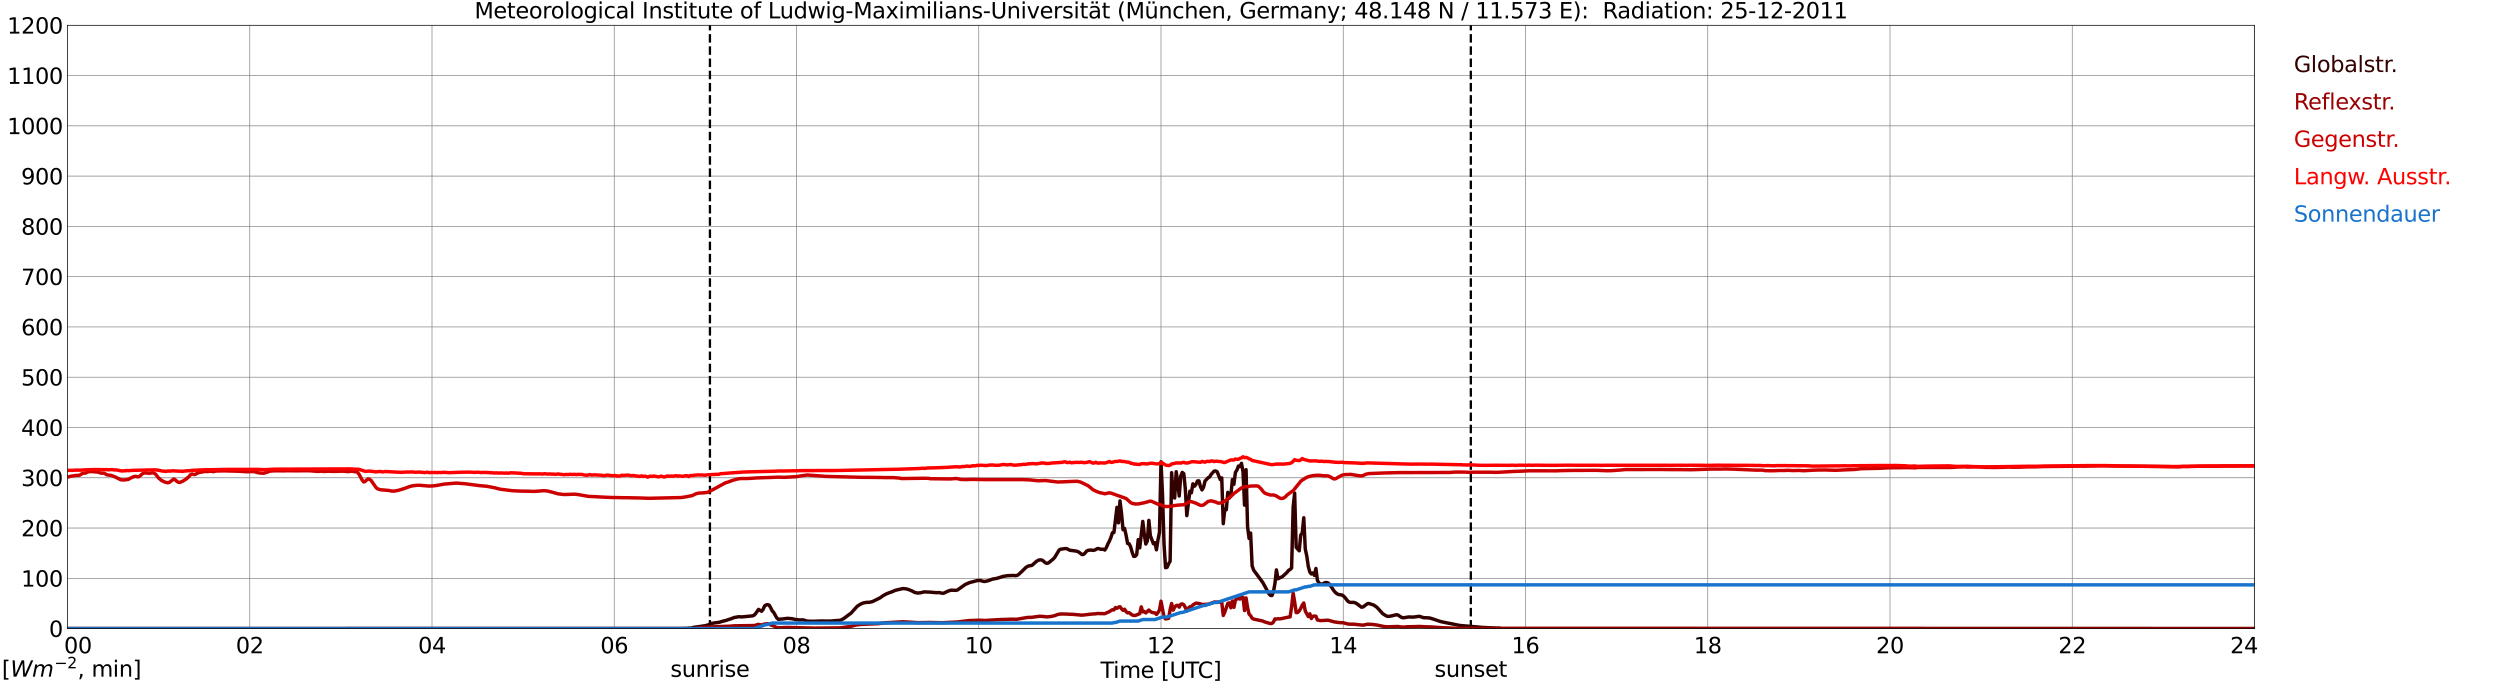 <?xml version="1.0" encoding="utf-8" standalone="no"?>
<!DOCTYPE svg PUBLIC "-//W3C//DTD SVG 1.1//EN"
  "http://www.w3.org/Graphics/SVG/1.1/DTD/svg11.dtd">
<svg xmlns:xlink="http://www.w3.org/1999/xlink" width="1085.4pt" height="296.64pt" viewBox="0 0 1085.4 296.64" xmlns="http://www.w3.org/2000/svg" version="1.1">
 <defs>
  <style type="text/css">*{stroke-linejoin: round; stroke-linecap: butt}</style>
 </defs>
 <g id="figure_1">
  <g id="patch_1">
   <path d="M 0 296.64 
L 1085.4 296.64 
L 1085.4 0 
L 0 0 
z
" style="fill: #ffffff"/>
  </g>
  <g id="axes_1">
   <g id="patch_2">
    <path d="M 29.306 272.909 
L 978.814 272.909 
L 978.814 10.976 
L 29.306 10.976 
z
" style="fill: #ffffff"/>
   </g>
   <g id="patch_3">
    <path d="M 978.814 272.909 
L 978.814 272.909 
L 978.814 10.976 
L 978.814 10.976 
z
" clip-path="url(#pa644355c84)" style="fill: #d3d3d3; opacity: 0.25; stroke: #d3d3d3; stroke-linejoin: miter"/>
   </g>
   <g id="matplotlib.axis_1">
    <g id="xtick_1">
     <g id="line2d_1">
      <path d="M 29.306 272.909 
L 29.306 10.976 
" clip-path="url(#pa644355c84)" style="fill: none; stroke: #808080; stroke-width: 0.3; stroke-linecap: square"/>
     </g>
     <g id="line2d_2"/>
     <g id="text_1">
      <!--    00 -->
      <g transform="translate(18.733 283.627) scale(0.095 -0.095)">
       <defs>
        <path id="DejaVuSans-20" transform="scale(0.016)"/>
        <path id="DejaVuSans-30" d="M 2034 4250 
Q 1547 4250 1301 3770 
Q 1056 3291 1056 2328 
Q 1056 1369 1301 889 
Q 1547 409 2034 409 
Q 2525 409 2770 889 
Q 3016 1369 3016 2328 
Q 3016 3291 2770 3770 
Q 2525 4250 2034 4250 
z
M 2034 4750 
Q 2819 4750 3233 4129 
Q 3647 3509 3647 2328 
Q 3647 1150 3233 529 
Q 2819 -91 2034 -91 
Q 1250 -91 836 529 
Q 422 1150 422 2328 
Q 422 3509 836 4129 
Q 1250 4750 2034 4750 
z
" transform="scale(0.016)"/>
       </defs>
       <use xlink:href="#DejaVuSans-20"/>
       <use xlink:href="#DejaVuSans-20" transform="translate(31.787 0)"/>
       <use xlink:href="#DejaVuSans-20" transform="translate(63.574 0)"/>
       <use xlink:href="#DejaVuSans-30" transform="translate(95.361 0)"/>
       <use xlink:href="#DejaVuSans-30" transform="translate(158.984 0)"/>
      </g>
     </g>
    </g>
    <g id="xtick_2">
     <g id="line2d_3">
      <path d="M 108.431 272.909 
L 108.431 10.976 
" clip-path="url(#pa644355c84)" style="fill: none; stroke: #808080; stroke-width: 0.3; stroke-linecap: square"/>
     </g>
     <g id="line2d_4"/>
     <g id="text_2">
      <!-- 02 -->
      <g transform="translate(102.387 283.627) scale(0.095 -0.095)">
       <defs>
        <path id="DejaVuSans-32" d="M 1228 531 
L 3431 531 
L 3431 0 
L 469 0 
L 469 531 
Q 828 903 1448 1529 
Q 2069 2156 2228 2338 
Q 2531 2678 2651 2914 
Q 2772 3150 2772 3378 
Q 2772 3750 2511 3984 
Q 2250 4219 1831 4219 
Q 1534 4219 1204 4116 
Q 875 4013 500 3803 
L 500 4441 
Q 881 4594 1212 4672 
Q 1544 4750 1819 4750 
Q 2544 4750 2975 4387 
Q 3406 4025 3406 3419 
Q 3406 3131 3298 2873 
Q 3191 2616 2906 2266 
Q 2828 2175 2409 1742 
Q 1991 1309 1228 531 
z
" transform="scale(0.016)"/>
       </defs>
       <use xlink:href="#DejaVuSans-30"/>
       <use xlink:href="#DejaVuSans-32" transform="translate(63.623 0)"/>
      </g>
     </g>
    </g>
    <g id="xtick_3">
     <g id="line2d_5">
      <path d="M 187.557 272.909 
L 187.557 10.976 
" clip-path="url(#pa644355c84)" style="fill: none; stroke: #808080; stroke-width: 0.3; stroke-linecap: square"/>
     </g>
     <g id="line2d_6"/>
     <g id="text_3">
      <!-- 04 -->
      <g transform="translate(181.513 283.627) scale(0.095 -0.095)">
       <defs>
        <path id="DejaVuSans-34" d="M 2419 4116 
L 825 1625 
L 2419 1625 
L 2419 4116 
z
M 2253 4666 
L 3047 4666 
L 3047 1625 
L 3713 1625 
L 3713 1100 
L 3047 1100 
L 3047 0 
L 2419 0 
L 2419 1100 
L 313 1100 
L 313 1709 
L 2253 4666 
z
" transform="scale(0.016)"/>
       </defs>
       <use xlink:href="#DejaVuSans-30"/>
       <use xlink:href="#DejaVuSans-34" transform="translate(63.623 0)"/>
      </g>
     </g>
    </g>
    <g id="xtick_4">
     <g id="line2d_7">
      <path d="M 266.683 272.909 
L 266.683 10.976 
" clip-path="url(#pa644355c84)" style="fill: none; stroke: #808080; stroke-width: 0.3; stroke-linecap: square"/>
     </g>
     <g id="line2d_8"/>
     <g id="text_4">
      <!-- 06 -->
      <g transform="translate(260.638 283.627) scale(0.095 -0.095)">
       <defs>
        <path id="DejaVuSans-36" d="M 2113 2584 
Q 1688 2584 1439 2293 
Q 1191 2003 1191 1497 
Q 1191 994 1439 701 
Q 1688 409 2113 409 
Q 2538 409 2786 701 
Q 3034 994 3034 1497 
Q 3034 2003 2786 2293 
Q 2538 2584 2113 2584 
z
M 3366 4563 
L 3366 3988 
Q 3128 4100 2886 4159 
Q 2644 4219 2406 4219 
Q 1781 4219 1451 3797 
Q 1122 3375 1075 2522 
Q 1259 2794 1537 2939 
Q 1816 3084 2150 3084 
Q 2853 3084 3261 2657 
Q 3669 2231 3669 1497 
Q 3669 778 3244 343 
Q 2819 -91 2113 -91 
Q 1303 -91 875 529 
Q 447 1150 447 2328 
Q 447 3434 972 4092 
Q 1497 4750 2381 4750 
Q 2619 4750 2861 4703 
Q 3103 4656 3366 4563 
z
" transform="scale(0.016)"/>
       </defs>
       <use xlink:href="#DejaVuSans-30"/>
       <use xlink:href="#DejaVuSans-36" transform="translate(63.623 0)"/>
      </g>
     </g>
    </g>
    <g id="xtick_5">
     <g id="line2d_9">
      <path d="M 345.808 272.909 
L 345.808 10.976 
" clip-path="url(#pa644355c84)" style="fill: none; stroke: #808080; stroke-width: 0.3; stroke-linecap: square"/>
     </g>
     <g id="line2d_10"/>
     <g id="text_5">
      <!-- 08 -->
      <g transform="translate(339.764 283.627) scale(0.095 -0.095)">
       <defs>
        <path id="DejaVuSans-38" d="M 2034 2216 
Q 1584 2216 1326 1975 
Q 1069 1734 1069 1313 
Q 1069 891 1326 650 
Q 1584 409 2034 409 
Q 2484 409 2743 651 
Q 3003 894 3003 1313 
Q 3003 1734 2745 1975 
Q 2488 2216 2034 2216 
z
M 1403 2484 
Q 997 2584 770 2862 
Q 544 3141 544 3541 
Q 544 4100 942 4425 
Q 1341 4750 2034 4750 
Q 2731 4750 3128 4425 
Q 3525 4100 3525 3541 
Q 3525 3141 3298 2862 
Q 3072 2584 2669 2484 
Q 3125 2378 3379 2068 
Q 3634 1759 3634 1313 
Q 3634 634 3220 271 
Q 2806 -91 2034 -91 
Q 1263 -91 848 271 
Q 434 634 434 1313 
Q 434 1759 690 2068 
Q 947 2378 1403 2484 
z
M 1172 3481 
Q 1172 3119 1398 2916 
Q 1625 2713 2034 2713 
Q 2441 2713 2670 2916 
Q 2900 3119 2900 3481 
Q 2900 3844 2670 4047 
Q 2441 4250 2034 4250 
Q 1625 4250 1398 4047 
Q 1172 3844 1172 3481 
z
" transform="scale(0.016)"/>
       </defs>
       <use xlink:href="#DejaVuSans-30"/>
       <use xlink:href="#DejaVuSans-38" transform="translate(63.623 0)"/>
      </g>
     </g>
    </g>
    <g id="xtick_6">
     <g id="line2d_11">
      <path d="M 424.934 272.909 
L 424.934 10.976 
" clip-path="url(#pa644355c84)" style="fill: none; stroke: #808080; stroke-width: 0.3; stroke-linecap: square"/>
     </g>
     <g id="line2d_12"/>
     <g id="text_6">
      <!-- 10 -->
      <g transform="translate(418.89 283.627) scale(0.095 -0.095)">
       <defs>
        <path id="DejaVuSans-31" d="M 794 531 
L 1825 531 
L 1825 4091 
L 703 3866 
L 703 4441 
L 1819 4666 
L 2450 4666 
L 2450 531 
L 3481 531 
L 3481 0 
L 794 0 
L 794 531 
z
" transform="scale(0.016)"/>
       </defs>
       <use xlink:href="#DejaVuSans-31"/>
       <use xlink:href="#DejaVuSans-30" transform="translate(63.623 0)"/>
      </g>
     </g>
    </g>
    <g id="xtick_7">
     <g id="line2d_13">
      <path d="M 504.06 272.909 
L 504.06 10.976 
" clip-path="url(#pa644355c84)" style="fill: none; stroke: #808080; stroke-width: 0.3; stroke-linecap: square"/>
     </g>
     <g id="line2d_14"/>
     <g id="text_7">
      <!-- 12 -->
      <g transform="translate(498.015 283.627) scale(0.095 -0.095)">
       <use xlink:href="#DejaVuSans-31"/>
       <use xlink:href="#DejaVuSans-32" transform="translate(63.623 0)"/>
      </g>
     </g>
    </g>
    <g id="xtick_8">
     <g id="line2d_15">
      <path d="M 583.185 272.909 
L 583.185 10.976 
" clip-path="url(#pa644355c84)" style="fill: none; stroke: #808080; stroke-width: 0.3; stroke-linecap: square"/>
     </g>
     <g id="line2d_16"/>
     <g id="text_8">
      <!-- 14 -->
      <g transform="translate(577.141 283.627) scale(0.095 -0.095)">
       <use xlink:href="#DejaVuSans-31"/>
       <use xlink:href="#DejaVuSans-34" transform="translate(63.623 0)"/>
      </g>
     </g>
    </g>
    <g id="xtick_9">
     <g id="line2d_17">
      <path d="M 662.311 272.909 
L 662.311 10.976 
" clip-path="url(#pa644355c84)" style="fill: none; stroke: #808080; stroke-width: 0.3; stroke-linecap: square"/>
     </g>
     <g id="line2d_18"/>
     <g id="text_9">
      <!-- 16 -->
      <g transform="translate(656.267 283.627) scale(0.095 -0.095)">
       <use xlink:href="#DejaVuSans-31"/>
       <use xlink:href="#DejaVuSans-36" transform="translate(63.623 0)"/>
      </g>
     </g>
    </g>
    <g id="xtick_10">
     <g id="line2d_19">
      <path d="M 741.437 272.909 
L 741.437 10.976 
" clip-path="url(#pa644355c84)" style="fill: none; stroke: #808080; stroke-width: 0.3; stroke-linecap: square"/>
     </g>
     <g id="line2d_20"/>
     <g id="text_10">
      <!-- 18 -->
      <g transform="translate(735.392 283.627) scale(0.095 -0.095)">
       <use xlink:href="#DejaVuSans-31"/>
       <use xlink:href="#DejaVuSans-38" transform="translate(63.623 0)"/>
      </g>
     </g>
    </g>
    <g id="xtick_11">
     <g id="line2d_21">
      <path d="M 820.562 272.909 
L 820.562 10.976 
" clip-path="url(#pa644355c84)" style="fill: none; stroke: #808080; stroke-width: 0.3; stroke-linecap: square"/>
     </g>
     <g id="line2d_22"/>
     <g id="text_11">
      <!-- 20 -->
      <g transform="translate(814.518 283.627) scale(0.095 -0.095)">
       <use xlink:href="#DejaVuSans-32"/>
       <use xlink:href="#DejaVuSans-30" transform="translate(63.623 0)"/>
      </g>
     </g>
    </g>
    <g id="xtick_12">
     <g id="line2d_23">
      <path d="M 899.688 272.909 
L 899.688 10.976 
" clip-path="url(#pa644355c84)" style="fill: none; stroke: #808080; stroke-width: 0.3; stroke-linecap: square"/>
     </g>
     <g id="line2d_24"/>
     <g id="text_12">
      <!-- 22 -->
      <g transform="translate(893.644 283.627) scale(0.095 -0.095)">
       <use xlink:href="#DejaVuSans-32"/>
       <use xlink:href="#DejaVuSans-32" transform="translate(63.623 0)"/>
      </g>
     </g>
    </g>
    <g id="xtick_13">
     <g id="line2d_25">
      <path d="M 978.814 272.909 
L 978.814 10.976 
" clip-path="url(#pa644355c84)" style="fill: none; stroke: #808080; stroke-width: 0.3; stroke-linecap: square"/>
     </g>
     <g id="line2d_26"/>
     <g id="text_13">
      <!-- 24    -->
      <g transform="translate(968.241 283.627) scale(0.095 -0.095)">
       <use xlink:href="#DejaVuSans-32"/>
       <use xlink:href="#DejaVuSans-34" transform="translate(63.623 0)"/>
       <use xlink:href="#DejaVuSans-20" transform="translate(127.246 0)"/>
       <use xlink:href="#DejaVuSans-20" transform="translate(159.033 0)"/>
       <use xlink:href="#DejaVuSans-20" transform="translate(190.82 0)"/>
      </g>
     </g>
    </g>
    <g id="text_14">
     <!-- Time [UTC] -->
     <g transform="translate(477.806 294.322) scale(0.095 -0.095)">
      <defs>
       <path id="DejaVuSans-54" d="M -19 4666 
L 3928 4666 
L 3928 4134 
L 2272 4134 
L 2272 0 
L 1638 0 
L 1638 4134 
L -19 4134 
L -19 4666 
z
" transform="scale(0.016)"/>
       <path id="DejaVuSans-69" d="M 603 3500 
L 1178 3500 
L 1178 0 
L 603 0 
L 603 3500 
z
M 603 4863 
L 1178 4863 
L 1178 4134 
L 603 4134 
L 603 4863 
z
" transform="scale(0.016)"/>
       <path id="DejaVuSans-6d" d="M 3328 2828 
Q 3544 3216 3844 3400 
Q 4144 3584 4550 3584 
Q 5097 3584 5394 3201 
Q 5691 2819 5691 2113 
L 5691 0 
L 5113 0 
L 5113 2094 
Q 5113 2597 4934 2840 
Q 4756 3084 4391 3084 
Q 3944 3084 3684 2787 
Q 3425 2491 3425 1978 
L 3425 0 
L 2847 0 
L 2847 2094 
Q 2847 2600 2669 2842 
Q 2491 3084 2119 3084 
Q 1678 3084 1418 2786 
Q 1159 2488 1159 1978 
L 1159 0 
L 581 0 
L 581 3500 
L 1159 3500 
L 1159 2956 
Q 1356 3278 1631 3431 
Q 1906 3584 2284 3584 
Q 2666 3584 2933 3390 
Q 3200 3197 3328 2828 
z
" transform="scale(0.016)"/>
       <path id="DejaVuSans-65" d="M 3597 1894 
L 3597 1613 
L 953 1613 
Q 991 1019 1311 708 
Q 1631 397 2203 397 
Q 2534 397 2845 478 
Q 3156 559 3463 722 
L 3463 178 
Q 3153 47 2828 -22 
Q 2503 -91 2169 -91 
Q 1331 -91 842 396 
Q 353 884 353 1716 
Q 353 2575 817 3079 
Q 1281 3584 2069 3584 
Q 2775 3584 3186 3129 
Q 3597 2675 3597 1894 
z
M 3022 2063 
Q 3016 2534 2758 2815 
Q 2500 3097 2075 3097 
Q 1594 3097 1305 2825 
Q 1016 2553 972 2059 
L 3022 2063 
z
" transform="scale(0.016)"/>
       <path id="DejaVuSans-5b" d="M 550 4863 
L 1875 4863 
L 1875 4416 
L 1125 4416 
L 1125 -397 
L 1875 -397 
L 1875 -844 
L 550 -844 
L 550 4863 
z
" transform="scale(0.016)"/>
       <path id="DejaVuSans-55" d="M 556 4666 
L 1191 4666 
L 1191 1831 
Q 1191 1081 1462 751 
Q 1734 422 2344 422 
Q 2950 422 3222 751 
Q 3494 1081 3494 1831 
L 3494 4666 
L 4128 4666 
L 4128 1753 
Q 4128 841 3676 375 
Q 3225 -91 2344 -91 
Q 1459 -91 1007 375 
Q 556 841 556 1753 
L 556 4666 
z
" transform="scale(0.016)"/>
       <path id="DejaVuSans-43" d="M 4122 4306 
L 4122 3641 
Q 3803 3938 3442 4084 
Q 3081 4231 2675 4231 
Q 1875 4231 1450 3742 
Q 1025 3253 1025 2328 
Q 1025 1406 1450 917 
Q 1875 428 2675 428 
Q 3081 428 3442 575 
Q 3803 722 4122 1019 
L 4122 359 
Q 3791 134 3420 21 
Q 3050 -91 2638 -91 
Q 1578 -91 968 557 
Q 359 1206 359 2328 
Q 359 3453 968 4101 
Q 1578 4750 2638 4750 
Q 3056 4750 3426 4639 
Q 3797 4528 4122 4306 
z
" transform="scale(0.016)"/>
       <path id="DejaVuSans-5d" d="M 1947 4863 
L 1947 -844 
L 622 -844 
L 622 -397 
L 1369 -397 
L 1369 4416 
L 622 4416 
L 622 4863 
L 1947 4863 
z
" transform="scale(0.016)"/>
      </defs>
      <use xlink:href="#DejaVuSans-54"/>
      <use xlink:href="#DejaVuSans-69" transform="translate(57.959 0)"/>
      <use xlink:href="#DejaVuSans-6d" transform="translate(85.742 0)"/>
      <use xlink:href="#DejaVuSans-65" transform="translate(183.154 0)"/>
      <use xlink:href="#DejaVuSans-20" transform="translate(244.678 0)"/>
      <use xlink:href="#DejaVuSans-5b" transform="translate(276.465 0)"/>
      <use xlink:href="#DejaVuSans-55" transform="translate(315.479 0)"/>
      <use xlink:href="#DejaVuSans-54" transform="translate(388.672 0)"/>
      <use xlink:href="#DejaVuSans-43" transform="translate(443.881 0)"/>
      <use xlink:href="#DejaVuSans-5d" transform="translate(513.705 0)"/>
     </g>
    </g>
   </g>
   <g id="matplotlib.axis_2">
    <g id="ytick_1">
     <g id="line2d_27">
      <path d="M 29.306 272.909 
L 978.814 272.909 
" clip-path="url(#pa644355c84)" style="fill: none; stroke: #808080; stroke-width: 0.3; stroke-linecap: square"/>
     </g>
     <g id="line2d_28"/>
     <g id="text_15">
      <!-- 0 -->
      <g transform="translate(21.261 276.518) scale(0.095 -0.095)">
       <use xlink:href="#DejaVuSans-30"/>
      </g>
     </g>
    </g>
    <g id="ytick_2">
     <g id="line2d_29">
      <path d="M 29.306 251.081 
L 978.814 251.081 
" clip-path="url(#pa644355c84)" style="fill: none; stroke: #808080; stroke-width: 0.3; stroke-linecap: square"/>
     </g>
     <g id="line2d_30"/>
     <g id="text_16">
      <!-- 100 -->
      <g transform="translate(9.173 254.69) scale(0.095 -0.095)">
       <use xlink:href="#DejaVuSans-31"/>
       <use xlink:href="#DejaVuSans-30" transform="translate(63.623 0)"/>
       <use xlink:href="#DejaVuSans-30" transform="translate(127.246 0)"/>
      </g>
     </g>
    </g>
    <g id="ytick_3">
     <g id="line2d_31">
      <path d="M 29.306 229.253 
L 978.814 229.253 
" clip-path="url(#pa644355c84)" style="fill: none; stroke: #808080; stroke-width: 0.3; stroke-linecap: square"/>
     </g>
     <g id="line2d_32"/>
     <g id="text_17">
      <!-- 200 -->
      <g transform="translate(9.173 232.863) scale(0.095 -0.095)">
       <use xlink:href="#DejaVuSans-32"/>
       <use xlink:href="#DejaVuSans-30" transform="translate(63.623 0)"/>
       <use xlink:href="#DejaVuSans-30" transform="translate(127.246 0)"/>
      </g>
     </g>
    </g>
    <g id="ytick_4">
     <g id="line2d_33">
      <path d="M 29.306 207.426 
L 978.814 207.426 
" clip-path="url(#pa644355c84)" style="fill: none; stroke: #808080; stroke-width: 0.3; stroke-linecap: square"/>
     </g>
     <g id="line2d_34"/>
     <g id="text_18">
      <!-- 300 -->
      <g transform="translate(9.173 211.035) scale(0.095 -0.095)">
       <defs>
        <path id="DejaVuSans-33" d="M 2597 2516 
Q 3050 2419 3304 2112 
Q 3559 1806 3559 1356 
Q 3559 666 3084 287 
Q 2609 -91 1734 -91 
Q 1441 -91 1130 -33 
Q 819 25 488 141 
L 488 750 
Q 750 597 1062 519 
Q 1375 441 1716 441 
Q 2309 441 2620 675 
Q 2931 909 2931 1356 
Q 2931 1769 2642 2001 
Q 2353 2234 1838 2234 
L 1294 2234 
L 1294 2753 
L 1863 2753 
Q 2328 2753 2575 2939 
Q 2822 3125 2822 3475 
Q 2822 3834 2567 4026 
Q 2313 4219 1838 4219 
Q 1578 4219 1281 4162 
Q 984 4106 628 3988 
L 628 4550 
Q 988 4650 1302 4700 
Q 1616 4750 1894 4750 
Q 2613 4750 3031 4423 
Q 3450 4097 3450 3541 
Q 3450 3153 3228 2886 
Q 3006 2619 2597 2516 
z
" transform="scale(0.016)"/>
       </defs>
       <use xlink:href="#DejaVuSans-33"/>
       <use xlink:href="#DejaVuSans-30" transform="translate(63.623 0)"/>
       <use xlink:href="#DejaVuSans-30" transform="translate(127.246 0)"/>
      </g>
     </g>
    </g>
    <g id="ytick_5">
     <g id="line2d_35">
      <path d="M 29.306 185.598 
L 978.814 185.598 
" clip-path="url(#pa644355c84)" style="fill: none; stroke: #808080; stroke-width: 0.3; stroke-linecap: square"/>
     </g>
     <g id="line2d_36"/>
     <g id="text_19">
      <!-- 400 -->
      <g transform="translate(9.173 189.207) scale(0.095 -0.095)">
       <use xlink:href="#DejaVuSans-34"/>
       <use xlink:href="#DejaVuSans-30" transform="translate(63.623 0)"/>
       <use xlink:href="#DejaVuSans-30" transform="translate(127.246 0)"/>
      </g>
     </g>
    </g>
    <g id="ytick_6">
     <g id="line2d_37">
      <path d="M 29.306 163.77 
L 978.814 163.77 
" clip-path="url(#pa644355c84)" style="fill: none; stroke: #808080; stroke-width: 0.3; stroke-linecap: square"/>
     </g>
     <g id="line2d_38"/>
     <g id="text_20">
      <!-- 500 -->
      <g transform="translate(9.173 167.379) scale(0.095 -0.095)">
       <defs>
        <path id="DejaVuSans-35" d="M 691 4666 
L 3169 4666 
L 3169 4134 
L 1269 4134 
L 1269 2991 
Q 1406 3038 1543 3061 
Q 1681 3084 1819 3084 
Q 2600 3084 3056 2656 
Q 3513 2228 3513 1497 
Q 3513 744 3044 326 
Q 2575 -91 1722 -91 
Q 1428 -91 1123 -41 
Q 819 9 494 109 
L 494 744 
Q 775 591 1075 516 
Q 1375 441 1709 441 
Q 2250 441 2565 725 
Q 2881 1009 2881 1497 
Q 2881 1984 2565 2268 
Q 2250 2553 1709 2553 
Q 1456 2553 1204 2497 
Q 953 2441 691 2322 
L 691 4666 
z
" transform="scale(0.016)"/>
       </defs>
       <use xlink:href="#DejaVuSans-35"/>
       <use xlink:href="#DejaVuSans-30" transform="translate(63.623 0)"/>
       <use xlink:href="#DejaVuSans-30" transform="translate(127.246 0)"/>
      </g>
     </g>
    </g>
    <g id="ytick_7">
     <g id="line2d_39">
      <path d="M 29.306 141.942 
L 978.814 141.942 
" clip-path="url(#pa644355c84)" style="fill: none; stroke: #808080; stroke-width: 0.3; stroke-linecap: square"/>
     </g>
     <g id="line2d_40"/>
     <g id="text_21">
      <!-- 600 -->
      <g transform="translate(9.173 145.551) scale(0.095 -0.095)">
       <use xlink:href="#DejaVuSans-36"/>
       <use xlink:href="#DejaVuSans-30" transform="translate(63.623 0)"/>
       <use xlink:href="#DejaVuSans-30" transform="translate(127.246 0)"/>
      </g>
     </g>
    </g>
    <g id="ytick_8">
     <g id="line2d_41">
      <path d="M 29.306 120.114 
L 978.814 120.114 
" clip-path="url(#pa644355c84)" style="fill: none; stroke: #808080; stroke-width: 0.3; stroke-linecap: square"/>
     </g>
     <g id="line2d_42"/>
     <g id="text_22">
      <!-- 700 -->
      <g transform="translate(9.173 123.724) scale(0.095 -0.095)">
       <defs>
        <path id="DejaVuSans-37" d="M 525 4666 
L 3525 4666 
L 3525 4397 
L 1831 0 
L 1172 0 
L 2766 4134 
L 525 4134 
L 525 4666 
z
" transform="scale(0.016)"/>
       </defs>
       <use xlink:href="#DejaVuSans-37"/>
       <use xlink:href="#DejaVuSans-30" transform="translate(63.623 0)"/>
       <use xlink:href="#DejaVuSans-30" transform="translate(127.246 0)"/>
      </g>
     </g>
    </g>
    <g id="ytick_9">
     <g id="line2d_43">
      <path d="M 29.306 98.287 
L 978.814 98.287 
" clip-path="url(#pa644355c84)" style="fill: none; stroke: #808080; stroke-width: 0.3; stroke-linecap: square"/>
     </g>
     <g id="line2d_44"/>
     <g id="text_23">
      <!-- 800 -->
      <g transform="translate(9.173 101.896) scale(0.095 -0.095)">
       <use xlink:href="#DejaVuSans-38"/>
       <use xlink:href="#DejaVuSans-30" transform="translate(63.623 0)"/>
       <use xlink:href="#DejaVuSans-30" transform="translate(127.246 0)"/>
      </g>
     </g>
    </g>
    <g id="ytick_10">
     <g id="line2d_45">
      <path d="M 29.306 76.459 
L 978.814 76.459 
" clip-path="url(#pa644355c84)" style="fill: none; stroke: #808080; stroke-width: 0.3; stroke-linecap: square"/>
     </g>
     <g id="line2d_46"/>
     <g id="text_24">
      <!-- 900 -->
      <g transform="translate(9.173 80.068) scale(0.095 -0.095)">
       <defs>
        <path id="DejaVuSans-39" d="M 703 97 
L 703 672 
Q 941 559 1184 500 
Q 1428 441 1663 441 
Q 2288 441 2617 861 
Q 2947 1281 2994 2138 
Q 2813 1869 2534 1725 
Q 2256 1581 1919 1581 
Q 1219 1581 811 2004 
Q 403 2428 403 3163 
Q 403 3881 828 4315 
Q 1253 4750 1959 4750 
Q 2769 4750 3195 4129 
Q 3622 3509 3622 2328 
Q 3622 1225 3098 567 
Q 2575 -91 1691 -91 
Q 1453 -91 1209 -44 
Q 966 3 703 97 
z
M 1959 2075 
Q 2384 2075 2632 2365 
Q 2881 2656 2881 3163 
Q 2881 3666 2632 3958 
Q 2384 4250 1959 4250 
Q 1534 4250 1286 3958 
Q 1038 3666 1038 3163 
Q 1038 2656 1286 2365 
Q 1534 2075 1959 2075 
z
" transform="scale(0.016)"/>
       </defs>
       <use xlink:href="#DejaVuSans-39"/>
       <use xlink:href="#DejaVuSans-30" transform="translate(63.623 0)"/>
       <use xlink:href="#DejaVuSans-30" transform="translate(127.246 0)"/>
      </g>
     </g>
    </g>
    <g id="ytick_11">
     <g id="line2d_47">
      <path d="M 29.306 54.631 
L 978.814 54.631 
" clip-path="url(#pa644355c84)" style="fill: none; stroke: #808080; stroke-width: 0.3; stroke-linecap: square"/>
     </g>
     <g id="line2d_48"/>
     <g id="text_25">
      <!-- 1000 -->
      <g transform="translate(3.128 58.24) scale(0.095 -0.095)">
       <use xlink:href="#DejaVuSans-31"/>
       <use xlink:href="#DejaVuSans-30" transform="translate(63.623 0)"/>
       <use xlink:href="#DejaVuSans-30" transform="translate(127.246 0)"/>
       <use xlink:href="#DejaVuSans-30" transform="translate(190.869 0)"/>
      </g>
     </g>
    </g>
    <g id="ytick_12">
     <g id="line2d_49">
      <path d="M 29.306 32.803 
L 978.814 32.803 
" clip-path="url(#pa644355c84)" style="fill: none; stroke: #808080; stroke-width: 0.3; stroke-linecap: square"/>
     </g>
     <g id="line2d_50"/>
     <g id="text_26">
      <!-- 1100 -->
      <g transform="translate(3.128 36.413) scale(0.095 -0.095)">
       <use xlink:href="#DejaVuSans-31"/>
       <use xlink:href="#DejaVuSans-31" transform="translate(63.623 0)"/>
       <use xlink:href="#DejaVuSans-30" transform="translate(127.246 0)"/>
       <use xlink:href="#DejaVuSans-30" transform="translate(190.869 0)"/>
      </g>
     </g>
    </g>
    <g id="ytick_13">
     <g id="line2d_51">
      <path d="M 29.306 10.976 
L 978.814 10.976 
" clip-path="url(#pa644355c84)" style="fill: none; stroke: #808080; stroke-width: 0.3; stroke-linecap: square"/>
     </g>
     <g id="line2d_52"/>
     <g id="text_27">
      <!-- 1200 -->
      <g transform="translate(3.128 14.585) scale(0.095 -0.095)">
       <use xlink:href="#DejaVuSans-31"/>
       <use xlink:href="#DejaVuSans-32" transform="translate(63.623 0)"/>
       <use xlink:href="#DejaVuSans-30" transform="translate(127.246 0)"/>
       <use xlink:href="#DejaVuSans-30" transform="translate(190.869 0)"/>
      </g>
     </g>
    </g>
   </g>
   <g id="line2d_53">
    <path d="M 308.224 272.909 
L 308.224 10.976 
" clip-path="url(#pa644355c84)" style="fill: none; stroke-dasharray: 3.7,1.6; stroke-dashoffset: 0; stroke: #000000"/>
   </g>
   <g id="line2d_54">
    <path d="M 638.573 272.909 
L 638.573 10.976 
" clip-path="url(#pa644355c84)" style="fill: none; stroke-dasharray: 3.7,1.6; stroke-dashoffset: 0; stroke: #000000"/>
   </g>
   <g id="line2d_55">
    <path d="M 29.306 272.909 
L 297.014 272.88 
L 297.674 272.793 
L 298.333 272.9 
L 298.992 272.686 
L 299.652 272.815 
L 300.971 272.407 
L 306.246 271.652 
L 307.564 271.265 
L 308.883 270.685 
L 310.202 270.447 
L 312.18 270.189 
L 314.158 269.606 
L 314.818 269.477 
L 316.136 269.047 
L 317.455 268.617 
L 318.774 268.1 
L 320.752 267.755 
L 322.071 267.843 
L 326.686 267.391 
L 327.346 267.131 
L 328.005 266.465 
L 329.324 264.571 
L 330.643 265.389 
L 331.302 264.592 
L 331.961 263.062 
L 332.621 262.61 
L 333.28 262.525 
L 333.94 262.72 
L 334.599 263.837 
L 335.258 265.217 
L 335.918 265.904 
L 337.236 268.251 
L 337.896 268.875 
L 339.874 268.724 
L 341.852 268.445 
L 343.83 268.617 
L 345.149 268.919 
L 347.127 269.154 
L 348.446 269.113 
L 349.105 269.242 
L 350.424 269.65 
L 352.402 269.737 
L 354.38 269.694 
L 356.359 269.606 
L 360.315 269.65 
L 364.93 269.285 
L 366.249 268.596 
L 369.546 266.142 
L 370.865 264.656 
L 372.184 263.213 
L 373.502 262.353 
L 374.821 261.772 
L 376.14 261.534 
L 377.459 261.493 
L 378.777 261.189 
L 382.074 259.576 
L 383.393 258.629 
L 384.712 257.898 
L 386.031 257.359 
L 387.349 256.907 
L 388.668 256.304 
L 391.965 255.53 
L 393.284 255.636 
L 394.603 256.003 
L 395.921 256.562 
L 397.24 257.252 
L 398.559 257.487 
L 399.878 257.315 
L 401.196 256.972 
L 403.834 257.079 
L 406.471 257.315 
L 407.79 257.274 
L 409.109 257.575 
L 409.768 257.531 
L 411.087 256.863 
L 412.406 256.348 
L 413.065 256.239 
L 415.043 256.304 
L 415.703 256.154 
L 419 253.785 
L 420.978 252.923 
L 424.275 252.063 
L 425.593 251.998 
L 426.912 252.408 
L 427.572 252.452 
L 428.89 252.17 
L 430.209 251.697 
L 430.869 251.417 
L 432.847 251.094 
L 435.484 250.256 
L 437.462 249.933 
L 440.1 249.846 
L 440.759 249.933 
L 441.419 249.867 
L 442.078 249.566 
L 443.397 248.339 
L 445.375 246.401 
L 446.034 245.949 
L 446.694 245.692 
L 448.012 245.476 
L 449.331 244.314 
L 449.991 243.732 
L 450.65 243.302 
L 451.309 243.107 
L 451.969 243.066 
L 452.628 243.28 
L 453.947 244.421 
L 454.606 244.572 
L 455.266 244.356 
L 457.244 242.721 
L 457.903 242.009 
L 459.881 238.737 
L 460.541 238.436 
L 462.519 238.157 
L 463.178 238.222 
L 464.497 238.91 
L 465.816 239.06 
L 467.134 239.255 
L 467.794 239.405 
L 468.453 239.75 
L 469.772 240.783 
L 470.431 240.698 
L 471.091 240.095 
L 471.75 239.277 
L 472.409 238.932 
L 473.728 238.803 
L 474.388 238.932 
L 475.047 238.89 
L 475.706 238.609 
L 476.366 238.2 
L 477.025 238.157 
L 477.685 238.436 
L 479.003 238.458 
L 479.663 238.803 
L 480.322 237.749 
L 480.981 236.199 
L 481.641 234.95 
L 482.3 233.379 
L 482.96 231.312 
L 483.619 231.183 
L 484.938 220.269 
L 485.597 227.007 
L 486.256 217.471 
L 486.916 222.851 
L 487.575 229.978 
L 488.235 229.439 
L 488.894 232.324 
L 489.553 235.961 
L 490.213 236.048 
L 490.872 237.426 
L 491.532 239.728 
L 492.191 241.558 
L 492.85 241.494 
L 493.51 240.783 
L 494.169 234.282 
L 494.828 237.856 
L 496.147 226.383 
L 496.807 231.936 
L 497.466 236.199 
L 498.125 234.885 
L 498.785 225.931 
L 499.444 232.626 
L 500.763 236.07 
L 501.422 235.638 
L 502.082 238.696 
L 502.741 234.411 
L 503.4 231.076 
L 504.06 200.508 
L 504.719 214.845 
L 505.379 236.328 
L 506.038 246.467 
L 506.697 246.316 
L 507.357 244.788 
L 508.016 243.647 
L 508.675 205.221 
L 509.335 215.792 
L 509.994 216.222 
L 510.654 204.791 
L 511.313 209.462 
L 511.972 215.34 
L 512.632 206.707 
L 513.291 205.092 
L 513.95 205.631 
L 514.61 212.153 
L 515.269 223.864 
L 516.588 213.273 
L 517.247 213.961 
L 517.907 210.064 
L 518.566 211.099 
L 519.226 210.324 
L 519.885 208.816 
L 520.544 208.774 
L 521.204 211.335 
L 521.863 212.693 
L 522.522 211.573 
L 523.182 208.838 
L 524.501 207.439 
L 525.16 207.074 
L 525.819 205.976 
L 527.138 204.533 
L 527.797 204.468 
L 528.457 204.835 
L 529.776 208.192 
L 530.435 207.482 
L 531.094 227.352 
L 531.754 221.066 
L 532.413 221.323 
L 533.073 213.747 
L 533.732 216.244 
L 534.391 215.253 
L 535.051 208.192 
L 535.71 210.259 
L 536.369 205.092 
L 537.029 204.06 
L 537.688 202.337 
L 538.348 202.532 
L 539.007 201.154 
L 539.666 204.813 
L 540.326 219.322 
L 540.985 203.909 
L 541.644 228.642 
L 542.304 233.787 
L 542.963 231.44 
L 543.623 245.692 
L 544.282 247.521 
L 548.238 252.882 
L 549.557 255.27 
L 550.876 257.704 
L 551.535 258.457 
L 552.195 258.564 
L 552.854 257.101 
L 553.513 253.397 
L 554.173 247.436 
L 554.832 251.288 
L 556.81 250.319 
L 558.788 248.49 
L 559.448 247.628 
L 560.107 247.263 
L 560.766 246.595 
L 561.426 220.291 
L 562.085 214.092 
L 562.745 237.642 
L 564.063 239.126 
L 564.723 232.281 
L 565.382 231.44 
L 566.042 224.79 
L 566.701 238.395 
L 567.36 241.451 
L 568.02 246.015 
L 568.679 248.361 
L 569.338 249.18 
L 569.998 248.748 
L 570.657 249.804 
L 571.317 246.812 
L 571.976 252.041 
L 572.635 253.032 
L 573.295 253.613 
L 573.954 253.591 
L 575.273 252.967 
L 575.932 252.882 
L 576.592 253.118 
L 577.251 253.679 
L 579.229 256.627 
L 579.889 257.337 
L 580.548 257.832 
L 581.207 258.134 
L 582.526 258.306 
L 583.185 258.673 
L 583.845 259.317 
L 585.164 260.997 
L 585.823 261.427 
L 586.482 261.556 
L 587.801 261.534 
L 588.46 261.75 
L 589.12 262.117 
L 591.098 263.623 
L 591.757 263.536 
L 593.736 262.052 
L 594.395 262.03 
L 596.373 262.676 
L 597.692 263.558 
L 599.011 264.979 
L 600.329 266.443 
L 601.648 267.282 
L 602.307 267.563 
L 602.967 267.626 
L 604.286 267.369 
L 606.264 266.895 
L 606.923 267.002 
L 608.242 267.906 
L 608.901 268.187 
L 609.561 268.187 
L 611.539 267.864 
L 613.517 267.928 
L 614.836 267.755 
L 616.154 267.563 
L 618.133 268.187 
L 619.451 268.207 
L 620.77 268.316 
L 622.748 268.941 
L 625.386 269.844 
L 628.683 270.534 
L 630.661 270.898 
L 631.98 271.2 
L 633.958 271.566 
L 635.936 271.739 
L 641.87 272.234 
L 643.189 272.385 
L 649.783 272.708 
L 651.102 272.708 
L 651.761 272.909 
L 978.154 272.909 
L 978.154 272.909 
" clip-path="url(#pa644355c84)" style="fill: none; stroke: #330000; stroke-width: 1.5; stroke-linecap: square"/>
   </g>
   <g id="line2d_56">
    <path d="M 29.306 272.909 
L 302.289 272.909 
L 302.949 272.505 
L 308.224 272.226 
L 309.543 272.14 
L 317.455 271.837 
L 318.774 271.686 
L 320.093 271.686 
L 327.346 271.579 
L 328.005 271.494 
L 328.665 271.213 
L 329.324 271.084 
L 330.643 271.344 
L 331.961 270.912 
L 333.28 270.805 
L 333.94 270.955 
L 334.599 271.344 
L 335.918 271.774 
L 337.236 272.483 
L 339.215 272.505 
L 341.852 272.398 
L 353.721 272.699 
L 364.93 272.592 
L 369.546 271.903 
L 371.524 271.385 
L 373.502 271.106 
L 381.415 270.761 
L 384.053 270.396 
L 391.965 269.945 
L 395.262 270.117 
L 398.559 270.331 
L 403.834 270.246 
L 409.109 270.353 
L 414.384 270.095 
L 415.703 270.03 
L 420.978 269.405 
L 424.275 269.298 
L 425.593 269.277 
L 427.572 269.384 
L 434.825 268.954 
L 436.144 268.932 
L 439.44 268.825 
L 441.419 268.868 
L 444.056 268.414 
L 446.034 268.072 
L 448.012 268.006 
L 451.309 267.554 
L 452.628 267.62 
L 454.606 267.834 
L 456.584 267.598 
L 457.903 267.297 
L 459.222 266.78 
L 460.541 266.563 
L 463.838 266.629 
L 464.497 266.736 
L 465.156 266.673 
L 469.772 267.081 
L 474.388 266.563 
L 475.706 266.5 
L 476.366 266.371 
L 479.663 266.435 
L 481.641 265.531 
L 482.96 264.712 
L 483.619 264.8 
L 484.278 263.765 
L 484.938 264.11 
L 485.597 263.593 
L 486.256 263.42 
L 486.916 264.304 
L 487.575 264.992 
L 488.235 264.499 
L 488.894 265.531 
L 489.553 266.09 
L 490.213 266.005 
L 491.532 266.996 
L 492.191 267.188 
L 492.85 267.231 
L 494.169 266.692 
L 494.828 266.435 
L 495.488 263.486 
L 496.147 265.66 
L 496.807 265.466 
L 497.466 266.112 
L 498.785 264.841 
L 499.444 265.509 
L 500.103 265.854 
L 500.763 266.027 
L 501.422 266.068 
L 502.082 266.758 
L 502.741 265.961 
L 503.4 264.8 
L 504.06 261.032 
L 505.379 267.899 
L 506.038 268.716 
L 507.357 268.458 
L 508.016 264.712 
L 508.675 262.021 
L 509.335 264.885 
L 509.994 263.636 
L 510.654 262.905 
L 511.313 262.796 
L 511.972 263.593 
L 512.632 262.344 
L 513.291 262.194 
L 513.95 262.56 
L 514.61 263.724 
L 515.269 265.252 
L 515.929 264.045 
L 516.588 263.442 
L 517.247 263.401 
L 517.907 262.626 
L 519.226 261.851 
L 520.544 262.001 
L 521.863 262.431 
L 524.501 262.344 
L 526.479 261.698 
L 527.138 261.377 
L 530.435 261.462 
L 531.094 267.21 
L 531.754 265.725 
L 533.073 261.958 
L 533.732 261.742 
L 534.391 263.852 
L 535.051 260.945 
L 535.71 263.68 
L 536.369 260.493 
L 537.029 260.063 
L 537.688 259.806 
L 538.348 260.085 
L 539.007 259.245 
L 539.666 259.373 
L 540.326 265.079 
L 540.985 259.59 
L 541.644 263.809 
L 542.304 266.651 
L 542.963 267.297 
L 543.623 268.414 
L 544.282 268.781 
L 548.238 269.622 
L 548.898 269.945 
L 550.216 270.353 
L 551.535 270.719 
L 552.195 270.676 
L 552.854 270.117 
L 553.513 268.716 
L 554.173 268.781 
L 554.832 268.587 
L 555.491 268.716 
L 556.81 268.48 
L 559.448 267.899 
L 560.107 267.834 
L 560.766 263.42 
L 561.426 257.522 
L 562.085 261.355 
L 562.745 265.961 
L 563.404 265.917 
L 564.063 265.252 
L 564.723 264.154 
L 565.382 262.733 
L 566.042 261.807 
L 566.701 265.315 
L 568.02 267.705 
L 568.679 266.478 
L 569.338 268.545 
L 569.998 267.554 
L 570.657 267.467 
L 571.317 267.554 
L 571.976 269.17 
L 573.295 269.449 
L 576.592 269.255 
L 577.91 269.622 
L 579.229 269.986 
L 581.207 270.287 
L 583.185 270.375 
L 585.164 270.912 
L 586.482 270.999 
L 587.801 270.999 
L 591.757 271.429 
L 593.736 270.999 
L 595.714 271.084 
L 597.692 271.344 
L 600.989 272.031 
L 602.307 272.14 
L 606.923 271.988 
L 608.242 272.204 
L 609.561 272.247 
L 610.879 272.119 
L 614.836 272.031 
L 616.154 271.968 
L 618.792 272.119 
L 621.429 272.182 
L 625.386 272.483 
L 630.661 272.699 
L 631.98 272.806 
L 978.154 272.909 
L 978.154 272.909 
" clip-path="url(#pa644355c84)" style="fill: none; stroke: #990000; stroke-width: 1.5; stroke-linecap: square"/>
   </g>
   <g id="line2d_57">
    <path d="M 29.306 207.146 
L 30.625 206.782 
L 33.262 206.378 
L 33.921 206.43 
L 34.581 206.293 
L 35.9 205.489 
L 37.218 205.382 
L 37.878 204.974 
L 39.197 204.701 
L 42.493 204.959 
L 43.812 205.426 
L 45.131 205.404 
L 46.45 206.175 
L 48.428 206.413 
L 49.087 206.74 
L 49.747 206.941 
L 51.065 207.618 
L 52.384 208.277 
L 53.703 208.403 
L 55.681 208.141 
L 57 207.404 
L 58.319 206.854 
L 58.978 206.823 
L 59.637 207.002 
L 60.297 206.95 
L 60.956 206.474 
L 61.615 205.839 
L 62.275 205.452 
L 62.934 205.31 
L 64.912 205.489 
L 66.231 205.251 
L 66.89 205.42 
L 67.55 205.874 
L 68.869 207.548 
L 70.187 208.622 
L 71.506 209.277 
L 72.825 209.608 
L 73.484 209.458 
L 75.462 207.976 
L 76.122 208.338 
L 76.781 208.991 
L 77.441 209.377 
L 78.1 209.462 
L 79.419 208.864 
L 80.737 208.037 
L 82.056 206.895 
L 82.716 206.098 
L 83.375 205.773 
L 84.034 205.981 
L 84.694 206.013 
L 86.013 205.275 
L 87.331 204.933 
L 87.991 204.915 
L 88.65 204.677 
L 89.969 204.73 
L 91.288 204.566 
L 92.606 204.78 
L 93.925 204.49 
L 95.244 204.483 
L 97.222 204.424 
L 104.475 204.623 
L 107.113 204.826 
L 109.75 204.734 
L 110.41 204.797 
L 112.388 205.306 
L 114.366 205.485 
L 116.344 204.896 
L 117.003 204.599 
L 118.322 204.435 
L 120.96 204.389 
L 122.938 204.446 
L 124.257 204.381 
L 126.235 204.385 
L 127.553 204.407 
L 134.147 204.376 
L 138.104 204.68 
L 139.422 204.566 
L 140.741 204.693 
L 142.719 204.584 
L 144.697 204.673 
L 148.654 204.56 
L 151.291 204.763 
L 152.61 204.57 
L 154.588 204.845 
L 155.247 205.101 
L 155.907 205.941 
L 157.226 208.399 
L 157.885 209.244 
L 158.544 209.019 
L 159.204 208.342 
L 159.863 207.914 
L 160.523 208.122 
L 161.182 208.678 
L 162.501 210.586 
L 163.16 211.54 
L 163.819 212.182 
L 165.138 212.616 
L 169.094 212.965 
L 169.754 213.166 
L 171.073 213.245 
L 173.051 212.856 
L 175.688 212.046 
L 177.666 211.304 
L 178.985 210.94 
L 180.963 210.698 
L 182.282 210.695 
L 186.238 211.038 
L 188.217 210.942 
L 189.535 210.77 
L 192.832 210.178 
L 198.107 209.735 
L 202.063 210.036 
L 205.36 210.475 
L 207.339 210.746 
L 209.317 210.94 
L 211.295 211.119 
L 214.592 211.737 
L 217.229 212.4 
L 222.504 213.057 
L 223.823 213.103 
L 225.801 213.208 
L 229.098 213.26 
L 231.076 213.341 
L 232.395 213.33 
L 235.692 213.064 
L 237.011 213.077 
L 238.329 213.321 
L 240.308 213.847 
L 242.286 214.406 
L 244.923 214.712 
L 249.539 214.546 
L 251.517 214.808 
L 255.473 215.504 
L 258.77 215.657 
L 262.726 215.871 
L 266.023 216.002 
L 268.002 216.023 
L 270.639 216.087 
L 271.958 216.08 
L 275.255 216.15 
L 277.233 216.187 
L 281.849 216.34 
L 295.696 216.013 
L 297.674 215.733 
L 299.652 215.325 
L 300.311 215.244 
L 301.63 214.646 
L 302.289 214.323 
L 303.608 214.052 
L 304.927 214.004 
L 306.905 213.812 
L 307.564 213.609 
L 310.202 212.212 
L 314.818 209.689 
L 316.136 209.268 
L 318.114 208.55 
L 320.093 207.982 
L 321.411 207.777 
L 324.708 207.738 
L 326.686 207.631 
L 328.665 207.489 
L 329.983 207.45 
L 331.961 207.373 
L 333.94 207.321 
L 337.896 207.159 
L 340.533 207.236 
L 345.808 206.939 
L 347.787 206.592 
L 350.424 206.227 
L 355.04 206.55 
L 358.337 206.825 
L 367.568 207.063 
L 370.206 207.126 
L 371.524 207.159 
L 372.843 207.201 
L 374.821 207.233 
L 377.459 207.247 
L 382.734 207.312 
L 384.053 207.343 
L 388.009 207.369 
L 390.646 207.578 
L 391.306 207.77 
L 400.537 207.648 
L 402.515 207.663 
L 403.175 207.674 
L 403.834 207.84 
L 412.406 207.952 
L 415.043 207.742 
L 415.703 207.834 
L 417.022 208.135 
L 419 208.22 
L 422.297 208.126 
L 427.572 208.224 
L 432.847 208.227 
L 444.056 208.218 
L 447.353 208.364 
L 450.65 208.742 
L 453.947 208.617 
L 455.925 208.879 
L 459.222 209.272 
L 466.475 208.986 
L 467.794 208.958 
L 469.113 209.283 
L 472.409 210.879 
L 473.728 211.92 
L 474.388 212.535 
L 475.706 213.199 
L 477.025 213.756 
L 479.663 214.386 
L 480.981 214.085 
L 481.641 213.978 
L 482.3 214.057 
L 488.894 216.423 
L 490.872 218.195 
L 491.532 218.542 
L 492.85 218.811 
L 494.169 218.793 
L 496.807 218.274 
L 498.785 217.719 
L 499.444 217.538 
L 500.103 217.7 
L 502.741 218.892 
L 504.06 219.184 
L 505.379 219.852 
L 506.697 219.909 
L 508.016 219.861 
L 509.335 219.566 
L 511.313 219.309 
L 513.95 219.14 
L 516.588 217.783 
L 517.247 217.787 
L 519.226 218.468 
L 521.204 219.407 
L 521.863 219.4 
L 522.522 219.247 
L 524.501 217.706 
L 525.819 217.444 
L 526.479 217.554 
L 527.138 217.829 
L 527.797 217.929 
L 528.457 218.296 
L 529.116 218.464 
L 530.435 218.294 
L 532.413 217.121 
L 535.051 214.928 
L 535.71 214.258 
L 539.007 211.835 
L 540.326 211.357 
L 541.644 211.328 
L 542.963 211.001 
L 545.601 210.979 
L 546.26 211.09 
L 546.919 211.627 
L 547.579 212.315 
L 548.238 213.212 
L 548.898 213.911 
L 549.557 214.301 
L 551.535 214.919 
L 552.854 214.886 
L 554.173 215.323 
L 555.491 216.205 
L 556.151 216.412 
L 556.81 216.373 
L 557.47 216.15 
L 558.129 215.637 
L 558.788 214.912 
L 560.107 213.948 
L 561.426 213.037 
L 564.723 208.971 
L 565.382 208.401 
L 566.042 208.074 
L 566.701 207.585 
L 568.02 206.969 
L 569.998 206.489 
L 571.976 206.334 
L 573.295 206.393 
L 574.613 206.568 
L 576.592 206.603 
L 577.91 207.218 
L 578.57 207.677 
L 579.229 207.965 
L 579.889 207.827 
L 582.526 206.363 
L 583.845 206.055 
L 586.482 205.954 
L 587.801 206.197 
L 589.12 206.391 
L 590.439 206.594 
L 591.098 206.616 
L 591.757 206.487 
L 593.076 205.874 
L 594.395 205.599 
L 601.648 205.326 
L 607.582 205.188 
L 614.176 205.171 
L 629.342 205.123 
L 631.98 204.942 
L 635.936 204.97 
L 637.914 205.066 
L 640.552 204.996 
L 647.805 205.024 
L 649.123 205.086 
L 651.102 205.02 
L 657.695 204.649 
L 660.333 204.575 
L 664.289 204.389 
L 667.586 204.407 
L 675.499 204.422 
L 678.136 204.319 
L 679.455 204.309 
L 680.774 204.256 
L 693.302 204.191 
L 695.939 204.322 
L 697.918 204.383 
L 699.896 204.335 
L 703.193 204.092 
L 705.83 203.85 
L 721.655 203.833 
L 725.612 203.885 
L 729.568 203.879 
L 734.184 203.94 
L 736.162 203.879 
L 743.415 203.638 
L 746.712 203.654 
L 749.349 203.603 
L 750.668 203.647 
L 752.646 203.686 
L 762.537 204.121 
L 764.515 204.11 
L 765.174 204.121 
L 766.493 204.348 
L 769.79 204.387 
L 772.428 204.271 
L 774.406 204.276 
L 776.384 204.193 
L 778.362 204.313 
L 781 204.236 
L 782.978 204.37 
L 787.593 204.123 
L 788.912 204.075 
L 792.209 204.033 
L 796.825 204.184 
L 805.397 203.809 
L 808.034 203.497 
L 815.947 203.315 
L 819.903 203.104 
L 828.475 203.038 
L 831.772 203.119 
L 832.431 202.949 
L 846.938 202.951 
L 848.256 202.903 
L 849.575 202.774 
L 851.553 202.713 
L 853.531 202.7 
L 854.191 202.796 
L 857.488 202.676 
L 859.466 202.724 
L 860.785 202.826 
L 862.103 202.927 
L 864.741 202.946 
L 866.06 202.975 
L 870.675 202.85 
L 871.994 202.754 
L 873.972 202.87 
L 875.291 202.833 
L 876.61 202.842 
L 878.588 202.752 
L 880.566 202.706 
L 881.885 202.702 
L 883.863 202.682 
L 885.182 202.641 
L 887.16 202.558 
L 903.644 202.357 
L 904.963 202.407 
L 912.216 202.217 
L 913.535 202.239 
L 914.854 202.257 
L 918.151 202.318 
L 922.766 202.337 
L 924.085 202.32 
L 926.723 202.34 
L 928.701 202.39 
L 930.679 202.399 
L 945.845 202.691 
L 947.823 202.519 
L 949.801 202.575 
L 951.12 202.512 
L 952.438 202.488 
L 954.417 202.427 
L 961.67 202.385 
L 962.329 202.453 
L 964.967 202.322 
L 969.582 202.335 
L 973.539 202.274 
L 974.198 202.357 
L 974.857 202.255 
L 976.176 202.294 
L 978.154 202.244 
L 978.154 202.244 
" clip-path="url(#pa644355c84)" style="fill: none; stroke: #cc0000; stroke-width: 1.5; stroke-linecap: square"/>
   </g>
   <g id="line2d_58">
    <path d="M 29.306 204.26 
L 29.965 204.188 
L 31.284 204.232 
L 32.603 204.123 
L 35.24 204.108 
L 36.559 204.005 
L 39.197 203.927 
L 41.175 203.863 
L 43.812 203.896 
L 45.131 203.896 
L 46.45 203.892 
L 47.109 203.977 
L 48.428 203.872 
L 49.747 204.036 
L 50.406 204.005 
L 53.043 204.514 
L 53.703 204.378 
L 54.362 204.409 
L 55.022 204.25 
L 55.681 204.352 
L 57.659 204.206 
L 61.615 204.116 
L 64.253 204.047 
L 67.55 203.981 
L 69.528 204.302 
L 70.187 204.468 
L 72.166 204.677 
L 72.825 204.485 
L 74.144 204.527 
L 74.803 204.394 
L 79.419 204.645 
L 80.078 204.503 
L 80.737 204.485 
L 81.397 204.352 
L 82.056 204.398 
L 83.375 204.202 
L 84.694 204.14 
L 85.353 204.167 
L 86.013 204.049 
L 87.991 204.012 
L 89.309 203.951 
L 93.266 203.907 
L 95.903 203.837 
L 99.2 203.789 
L 111.728 203.785 
L 115.025 203.918 
L 118.982 203.695 
L 150.632 203.573 
L 151.951 203.573 
L 155.907 203.767 
L 158.544 204.649 
L 160.523 204.527 
L 163.16 204.867 
L 165.138 204.673 
L 165.798 204.856 
L 166.457 204.878 
L 167.116 204.71 
L 174.37 205.07 
L 175.688 204.985 
L 177.007 204.918 
L 178.326 204.928 
L 178.985 204.891 
L 180.304 205.038 
L 182.282 204.948 
L 182.941 205.086 
L 183.601 205.038 
L 184.26 205.188 
L 185.579 205.005 
L 186.238 205.182 
L 188.876 205.129 
L 189.535 205.195 
L 190.854 205.118 
L 191.513 205.162 
L 192.832 205.055 
L 194.81 205.221 
L 199.426 205.051 
L 200.745 205.018 
L 204.042 204.974 
L 206.02 205.11 
L 207.339 205.02 
L 207.998 205.033 
L 208.657 205.171 
L 209.976 205.096 
L 211.295 205.134 
L 213.932 205.282 
L 214.592 205.387 
L 215.251 205.28 
L 216.57 205.402 
L 217.229 205.317 
L 219.207 205.437 
L 219.867 205.326 
L 220.526 205.478 
L 221.845 205.254 
L 226.461 205.496 
L 227.12 205.686 
L 235.033 205.747 
L 235.692 205.83 
L 236.351 205.64 
L 237.67 205.832 
L 238.989 205.767 
L 239.648 205.86 
L 240.308 205.817 
L 240.967 205.972 
L 242.286 205.773 
L 244.923 206.122 
L 245.583 206 
L 246.901 206.035 
L 247.561 205.891 
L 248.22 206.007 
L 249.539 205.937 
L 250.198 206.079 
L 250.858 205.943 
L 252.836 205.996 
L 253.495 206.218 
L 254.814 206.343 
L 256.133 206.026 
L 256.792 206.273 
L 258.111 206.166 
L 261.408 206.354 
L 262.067 206.583 
L 263.386 206.286 
L 264.045 206.275 
L 265.364 206.509 
L 267.342 206.487 
L 268.002 206.681 
L 269.32 206.633 
L 269.98 206.304 
L 270.639 206.421 
L 272.617 206.251 
L 273.936 206.515 
L 275.255 206.463 
L 275.914 206.618 
L 277.892 206.838 
L 278.552 206.585 
L 279.211 206.843 
L 279.87 206.714 
L 280.53 206.836 
L 281.189 207.161 
L 281.849 206.847 
L 282.508 206.729 
L 283.167 206.834 
L 283.827 206.67 
L 285.805 207.015 
L 286.464 206.941 
L 287.124 206.705 
L 287.783 206.963 
L 288.442 207.096 
L 289.761 206.651 
L 290.42 206.747 
L 291.08 206.688 
L 292.399 206.738 
L 293.058 206.587 
L 293.717 206.568 
L 294.377 206.696 
L 295.036 206.627 
L 296.355 206.801 
L 297.674 206.539 
L 298.333 206.524 
L 298.992 206.889 
L 299.652 206.476 
L 300.971 206.43 
L 301.63 206.273 
L 302.289 206.293 
L 302.949 206.153 
L 303.608 206.238 
L 304.927 206.212 
L 306.246 206.345 
L 306.905 206.149 
L 310.202 205.989 
L 312.18 205.911 
L 312.839 205.655 
L 314.158 205.583 
L 316.136 205.415 
L 322.73 204.939 
L 324.049 204.902 
L 325.368 204.859 
L 328.005 204.784 
L 336.577 204.575 
L 337.896 204.492 
L 340.533 204.481 
L 345.808 204.378 
L 349.105 204.322 
L 351.743 204.322 
L 357.677 204.274 
L 362.293 204.295 
L 363.612 204.243 
L 364.93 204.241 
L 389.987 203.719 
L 399.218 203.407 
L 400.537 203.256 
L 401.196 203.381 
L 402.515 203.187 
L 403.834 203.147 
L 405.812 203.106 
L 407.79 203.043 
L 411.087 202.901 
L 415.043 202.641 
L 416.362 202.746 
L 417.022 202.711 
L 417.681 202.564 
L 419 202.516 
L 419.659 202.346 
L 420.978 202.499 
L 422.297 202.228 
L 423.615 202.222 
L 424.275 202.025 
L 424.934 202.089 
L 425.593 201.958 
L 428.231 202.141 
L 429.55 201.921 
L 430.869 201.862 
L 432.187 202.041 
L 432.847 201.984 
L 433.506 202.043 
L 435.484 201.661 
L 437.462 201.84 
L 438.781 201.67 
L 440.1 201.945 
L 440.759 201.975 
L 442.078 201.825 
L 443.397 201.752 
L 444.056 201.587 
L 444.716 201.648 
L 446.034 201.491 
L 446.694 201.314 
L 447.353 201.39 
L 448.012 201.233 
L 449.331 201.342 
L 449.991 201.399 
L 451.969 201.056 
L 453.287 201.004 
L 453.947 201.213 
L 455.266 201.209 
L 456.584 201.019 
L 461.2 200.746 
L 461.859 200.513 
L 462.519 200.504 
L 463.178 200.816 
L 463.838 200.801 
L 464.497 200.657 
L 465.156 200.956 
L 465.816 200.803 
L 466.475 200.849 
L 467.134 200.705 
L 468.453 200.781 
L 469.772 200.679 
L 470.431 200.89 
L 471.75 200.768 
L 473.069 200.421 
L 474.388 201.039 
L 475.047 201.041 
L 475.706 200.692 
L 476.366 200.993 
L 477.025 201.098 
L 477.685 200.954 
L 479.663 201.017 
L 480.322 200.877 
L 481.641 200.353 
L 482.3 200.733 
L 482.96 200.703 
L 484.278 200.303 
L 484.938 200.371 
L 486.256 200.104 
L 486.916 200.334 
L 488.235 200.377 
L 488.894 200.559 
L 490.213 200.698 
L 490.872 201.102 
L 491.532 201.17 
L 492.191 201.449 
L 494.828 201.659 
L 495.488 201.346 
L 496.807 201.268 
L 497.466 201.443 
L 498.125 201.408 
L 499.444 201.135 
L 500.103 201.102 
L 502.082 201.414 
L 503.4 201.32 
L 504.06 200.866 
L 504.719 201.013 
L 506.038 201.921 
L 507.357 202.137 
L 508.016 201.951 
L 508.675 201.445 
L 509.994 201.172 
L 510.654 200.971 
L 511.972 200.991 
L 512.632 201.05 
L 513.291 200.834 
L 513.95 200.735 
L 514.61 200.956 
L 515.269 201.054 
L 515.929 200.945 
L 517.247 200.502 
L 517.907 200.436 
L 521.204 200.722 
L 521.863 200.327 
L 523.182 200.665 
L 523.841 200.329 
L 524.501 200.29 
L 525.16 200.393 
L 525.819 200.115 
L 526.479 200.161 
L 527.138 200.412 
L 527.797 200.214 
L 530.435 200.449 
L 531.094 200.755 
L 531.754 200.81 
L 533.073 200.231 
L 534.391 199.681 
L 535.71 199.727 
L 536.369 199.266 
L 537.029 199.439 
L 537.688 199.399 
L 538.348 199.007 
L 539.007 198.79 
L 539.666 198.306 
L 540.326 198.701 
L 540.985 198.548 
L 541.644 198.821 
L 542.304 199.227 
L 542.963 199.419 
L 543.623 199.915 
L 551.535 201.637 
L 552.195 201.757 
L 554.173 201.48 
L 557.47 201.491 
L 560.107 201.183 
L 560.766 200.855 
L 561.426 200.292 
L 562.085 199.572 
L 562.745 199.832 
L 564.063 199.969 
L 564.723 199.692 
L 565.382 199.081 
L 566.042 199.463 
L 568.679 200.12 
L 571.317 200.089 
L 572.635 200.286 
L 573.954 200.225 
L 574.613 200.369 
L 576.592 200.34 
L 579.889 200.703 
L 581.207 200.755 
L 582.526 200.679 
L 583.845 200.844 
L 588.46 200.989 
L 590.439 201.126 
L 591.757 201.17 
L 593.736 200.971 
L 612.198 201.508 
L 616.814 201.473 
L 619.451 201.528 
L 621.429 201.501 
L 632.639 201.744 
L 634.617 201.763 
L 635.276 201.877 
L 635.936 201.827 
L 636.595 201.905 
L 638.573 201.796 
L 641.211 201.955 
L 643.189 202.014 
L 645.167 202.023 
L 647.805 202.01 
L 654.399 202.014 
L 655.717 202.034 
L 656.377 201.96 
L 658.355 202.069 
L 659.014 201.971 
L 662.97 201.997 
L 663.63 201.936 
L 664.949 202.006 
L 666.927 201.96 
L 670.883 202.012 
L 675.499 202.032 
L 677.477 201.997 
L 680.774 201.975 
L 687.368 202.01 
L 693.302 201.995 
L 695.28 202.047 
L 696.599 202.01 
L 723.633 202.008 
L 725.612 202.034 
L 727.59 201.984 
L 728.909 201.984 
L 732.865 202.021 
L 733.524 201.975 
L 734.843 202.012 
L 738.799 202.01 
L 740.777 202.062 
L 746.052 201.96 
L 748.031 201.995 
L 761.218 202.047 
L 762.537 202.097 
L 763.856 202.065 
L 765.834 202.202 
L 767.153 202.128 
L 769.79 202.213 
L 770.449 202.244 
L 771.109 202.132 
L 772.428 202.161 
L 773.746 202.143 
L 784.956 202.231 
L 786.934 202.368 
L 800.781 202.228 
L 802.759 202.263 
L 804.737 202.202 
L 817.925 202.097 
L 819.244 202.121 
L 823.2 202.093 
L 827.156 202.22 
L 828.475 202.37 
L 829.794 202.392 
L 831.112 202.307 
L 832.431 202.475 
L 833.75 202.451 
L 837.047 202.353 
L 846.278 202.255 
L 848.256 202.429 
L 849.575 202.495 
L 852.213 202.462 
L 854.191 202.429 
L 856.828 202.58 
L 861.444 202.689 
L 868.697 202.615 
L 880.566 202.427 
L 884.522 202.423 
L 887.16 202.364 
L 906.941 202.141 
L 915.513 202.158 
L 920.129 202.32 
L 927.382 202.455 
L 929.36 202.431 
L 932.657 202.484 
L 940.57 202.514 
L 943.867 202.549 
L 946.504 202.523 
L 955.735 202.346 
L 959.692 202.307 
L 978.154 202.265 
L 978.154 202.265 
" clip-path="url(#pa644355c84)" style="fill: none; stroke: #ff0000; stroke-width: 1.5; stroke-linecap: square"/>
   </g>
   <g id="line2d_59">
    <path d="M 29.306 272.909 
L 327.346 272.909 
L 332.621 271.163 
L 333.28 271.163 
L 335.258 270.508 
L 482.96 270.508 
L 483.619 270.289 
L 484.278 270.289 
L 486.256 269.635 
L 494.169 269.635 
L 496.147 268.98 
L 501.422 268.98 
L 504.719 267.888 
L 506.697 267.888 
L 512.632 265.924 
L 513.291 265.924 
L 522.522 262.868 
L 523.182 262.868 
L 527.138 261.558 
L 528.457 261.558 
L 542.304 256.975 
L 559.448 256.975 
L 562.085 256.101 
L 562.745 256.101 
L 566.701 254.792 
L 567.36 254.792 
L 568.02 254.573 
L 568.679 254.573 
L 570.657 253.919 
L 978.154 253.919 
L 978.154 253.919 
" clip-path="url(#pa644355c84)" style="fill: none; stroke: #1773cc; stroke-width: 1.5; stroke-linecap: square"/>
   </g>
   <g id="patch_4">
    <path d="M 29.306 272.909 
L 29.306 10.976 
" style="fill: none; stroke: #000000; stroke-width: 0.3; stroke-linejoin: miter; stroke-linecap: square"/>
   </g>
   <g id="patch_5">
    <path d="M 978.814 272.909 
L 978.814 10.976 
" style="fill: none; stroke: #000000; stroke-width: 0.3; stroke-linejoin: miter; stroke-linecap: square"/>
   </g>
   <g id="patch_6">
    <path d="M 29.306 272.909 
L 978.814 272.909 
" style="fill: none; stroke: #000000; stroke-width: 0.3; stroke-linejoin: miter; stroke-linecap: square"/>
   </g>
   <g id="patch_7">
    <path d="M 29.306 10.976 
L 978.814 10.976 
" style="fill: none; stroke: #000000; stroke-width: 0.3; stroke-linejoin: miter; stroke-linecap: square"/>
   </g>
   <g id="text_28">
    <!-- sunrise -->
    <g transform="translate(291.059 293.863) scale(0.095 -0.095)">
     <defs>
      <path id="DejaVuSans-73" d="M 2834 3397 
L 2834 2853 
Q 2591 2978 2328 3040 
Q 2066 3103 1784 3103 
Q 1356 3103 1142 2972 
Q 928 2841 928 2578 
Q 928 2378 1081 2264 
Q 1234 2150 1697 2047 
L 1894 2003 
Q 2506 1872 2764 1633 
Q 3022 1394 3022 966 
Q 3022 478 2636 193 
Q 2250 -91 1575 -91 
Q 1294 -91 989 -36 
Q 684 19 347 128 
L 347 722 
Q 666 556 975 473 
Q 1284 391 1588 391 
Q 1994 391 2212 530 
Q 2431 669 2431 922 
Q 2431 1156 2273 1281 
Q 2116 1406 1581 1522 
L 1381 1569 
Q 847 1681 609 1914 
Q 372 2147 372 2553 
Q 372 3047 722 3315 
Q 1072 3584 1716 3584 
Q 2034 3584 2315 3537 
Q 2597 3491 2834 3397 
z
" transform="scale(0.016)"/>
      <path id="DejaVuSans-75" d="M 544 1381 
L 544 3500 
L 1119 3500 
L 1119 1403 
Q 1119 906 1312 657 
Q 1506 409 1894 409 
Q 2359 409 2629 706 
Q 2900 1003 2900 1516 
L 2900 3500 
L 3475 3500 
L 3475 0 
L 2900 0 
L 2900 538 
Q 2691 219 2414 64 
Q 2138 -91 1772 -91 
Q 1169 -91 856 284 
Q 544 659 544 1381 
z
M 1991 3584 
L 1991 3584 
z
" transform="scale(0.016)"/>
      <path id="DejaVuSans-6e" d="M 3513 2113 
L 3513 0 
L 2938 0 
L 2938 2094 
Q 2938 2591 2744 2837 
Q 2550 3084 2163 3084 
Q 1697 3084 1428 2787 
Q 1159 2491 1159 1978 
L 1159 0 
L 581 0 
L 581 3500 
L 1159 3500 
L 1159 2956 
Q 1366 3272 1645 3428 
Q 1925 3584 2291 3584 
Q 2894 3584 3203 3211 
Q 3513 2838 3513 2113 
z
" transform="scale(0.016)"/>
      <path id="DejaVuSans-72" d="M 2631 2963 
Q 2534 3019 2420 3045 
Q 2306 3072 2169 3072 
Q 1681 3072 1420 2755 
Q 1159 2438 1159 1844 
L 1159 0 
L 581 0 
L 581 3500 
L 1159 3500 
L 1159 2956 
Q 1341 3275 1631 3429 
Q 1922 3584 2338 3584 
Q 2397 3584 2469 3576 
Q 2541 3569 2628 3553 
L 2631 2963 
z
" transform="scale(0.016)"/>
     </defs>
     <use xlink:href="#DejaVuSans-73"/>
     <use xlink:href="#DejaVuSans-75" transform="translate(52.1 0)"/>
     <use xlink:href="#DejaVuSans-6e" transform="translate(115.479 0)"/>
     <use xlink:href="#DejaVuSans-72" transform="translate(178.857 0)"/>
     <use xlink:href="#DejaVuSans-69" transform="translate(219.971 0)"/>
     <use xlink:href="#DejaVuSans-73" transform="translate(247.754 0)"/>
     <use xlink:href="#DejaVuSans-65" transform="translate(299.854 0)"/>
    </g>
   </g>
   <g id="text_29">
    <!-- sunset -->
    <g transform="translate(622.819 293.863) scale(0.095 -0.095)">
     <defs>
      <path id="DejaVuSans-74" d="M 1172 4494 
L 1172 3500 
L 2356 3500 
L 2356 3053 
L 1172 3053 
L 1172 1153 
Q 1172 725 1289 603 
Q 1406 481 1766 481 
L 2356 481 
L 2356 0 
L 1766 0 
Q 1100 0 847 248 
Q 594 497 594 1153 
L 594 3053 
L 172 3053 
L 172 3500 
L 594 3500 
L 594 4494 
L 1172 4494 
z
" transform="scale(0.016)"/>
     </defs>
     <use xlink:href="#DejaVuSans-73"/>
     <use xlink:href="#DejaVuSans-75" transform="translate(52.1 0)"/>
     <use xlink:href="#DejaVuSans-6e" transform="translate(115.479 0)"/>
     <use xlink:href="#DejaVuSans-73" transform="translate(178.857 0)"/>
     <use xlink:href="#DejaVuSans-65" transform="translate(230.957 0)"/>
     <use xlink:href="#DejaVuSans-74" transform="translate(292.48 0)"/>
    </g>
   </g>
   <g id="text_30">
    <!-- [$Wm^{-2}$, min] -->
    <g transform="translate(0.821 293.863) scale(0.095 -0.095)">
     <defs>
      <path id="DejaVuSans-Oblique-57" d="M 616 4666 
L 1228 4666 
L 1453 697 
L 3213 4666 
L 3916 4666 
L 4147 697 
L 5888 4666 
L 6528 4666 
L 4453 0 
L 3659 0 
L 3444 3891 
L 1697 0 
L 903 0 
L 616 4666 
z
" transform="scale(0.016)"/>
      <path id="DejaVuSans-Oblique-6d" d="M 5747 2113 
L 5338 0 
L 4763 0 
L 5166 2094 
Q 5191 2228 5203 2325 
Q 5216 2422 5216 2491 
Q 5216 2772 5059 2928 
Q 4903 3084 4622 3084 
Q 4203 3084 3875 2770 
Q 3547 2456 3450 1953 
L 3066 0 
L 2491 0 
L 2900 2094 
Q 2925 2209 2937 2307 
Q 2950 2406 2950 2484 
Q 2950 2769 2794 2926 
Q 2638 3084 2363 3084 
Q 1938 3084 1609 2770 
Q 1281 2456 1184 1953 
L 800 0 
L 225 0 
L 909 3500 
L 1484 3500 
L 1375 2956 
Q 1609 3263 1923 3423 
Q 2238 3584 2597 3584 
Q 2978 3584 3223 3384 
Q 3469 3184 3519 2828 
Q 3781 3197 4126 3390 
Q 4472 3584 4856 3584 
Q 5306 3584 5551 3325 
Q 5797 3066 5797 2591 
Q 5797 2488 5784 2364 
Q 5772 2241 5747 2113 
z
" transform="scale(0.016)"/>
      <path id="DejaVuSans-2212" d="M 678 2272 
L 4684 2272 
L 4684 1741 
L 678 1741 
L 678 2272 
z
" transform="scale(0.016)"/>
      <path id="DejaVuSans-2c" d="M 750 794 
L 1409 794 
L 1409 256 
L 897 -744 
L 494 -744 
L 750 256 
L 750 794 
z
" transform="scale(0.016)"/>
     </defs>
     <use xlink:href="#DejaVuSans-5b" transform="translate(0 0.766)"/>
     <use xlink:href="#DejaVuSans-Oblique-57" transform="translate(39.014 0.766)"/>
     <use xlink:href="#DejaVuSans-Oblique-6d" transform="translate(137.891 0.766)"/>
     <use xlink:href="#DejaVuSans-2212" transform="translate(239.953 39.047) scale(0.7)"/>
     <use xlink:href="#DejaVuSans-32" transform="translate(298.605 39.047) scale(0.7)"/>
     <use xlink:href="#DejaVuSans-2c" transform="translate(345.875 0.766)"/>
     <use xlink:href="#DejaVuSans-20" transform="translate(377.663 0.766)"/>
     <use xlink:href="#DejaVuSans-6d" transform="translate(409.45 0.766)"/>
     <use xlink:href="#DejaVuSans-69" transform="translate(506.862 0.766)"/>
     <use xlink:href="#DejaVuSans-6e" transform="translate(534.645 0.766)"/>
     <use xlink:href="#DejaVuSans-5d" transform="translate(598.024 0.766)"/>
    </g>
   </g>
   <g id="text_31">
    <!-- Globalstr. -->
    <g style="fill: #330000" transform="translate(995.905 31.291) scale(0.095 -0.095)">
     <defs>
      <path id="DejaVuSans-47" d="M 3809 666 
L 3809 1919 
L 2778 1919 
L 2778 2438 
L 4434 2438 
L 4434 434 
Q 4069 175 3628 42 
Q 3188 -91 2688 -91 
Q 1594 -91 976 548 
Q 359 1188 359 2328 
Q 359 3472 976 4111 
Q 1594 4750 2688 4750 
Q 3144 4750 3555 4637 
Q 3966 4525 4313 4306 
L 4313 3634 
Q 3963 3931 3569 4081 
Q 3175 4231 2741 4231 
Q 1884 4231 1454 3753 
Q 1025 3275 1025 2328 
Q 1025 1384 1454 906 
Q 1884 428 2741 428 
Q 3075 428 3337 486 
Q 3600 544 3809 666 
z
" transform="scale(0.016)"/>
      <path id="DejaVuSans-6c" d="M 603 4863 
L 1178 4863 
L 1178 0 
L 603 0 
L 603 4863 
z
" transform="scale(0.016)"/>
      <path id="DejaVuSans-6f" d="M 1959 3097 
Q 1497 3097 1228 2736 
Q 959 2375 959 1747 
Q 959 1119 1226 758 
Q 1494 397 1959 397 
Q 2419 397 2687 759 
Q 2956 1122 2956 1747 
Q 2956 2369 2687 2733 
Q 2419 3097 1959 3097 
z
M 1959 3584 
Q 2709 3584 3137 3096 
Q 3566 2609 3566 1747 
Q 3566 888 3137 398 
Q 2709 -91 1959 -91 
Q 1206 -91 779 398 
Q 353 888 353 1747 
Q 353 2609 779 3096 
Q 1206 3584 1959 3584 
z
" transform="scale(0.016)"/>
      <path id="DejaVuSans-62" d="M 3116 1747 
Q 3116 2381 2855 2742 
Q 2594 3103 2138 3103 
Q 1681 3103 1420 2742 
Q 1159 2381 1159 1747 
Q 1159 1113 1420 752 
Q 1681 391 2138 391 
Q 2594 391 2855 752 
Q 3116 1113 3116 1747 
z
M 1159 2969 
Q 1341 3281 1617 3432 
Q 1894 3584 2278 3584 
Q 2916 3584 3314 3078 
Q 3713 2572 3713 1747 
Q 3713 922 3314 415 
Q 2916 -91 2278 -91 
Q 1894 -91 1617 61 
Q 1341 213 1159 525 
L 1159 0 
L 581 0 
L 581 4863 
L 1159 4863 
L 1159 2969 
z
" transform="scale(0.016)"/>
      <path id="DejaVuSans-61" d="M 2194 1759 
Q 1497 1759 1228 1600 
Q 959 1441 959 1056 
Q 959 750 1161 570 
Q 1363 391 1709 391 
Q 2188 391 2477 730 
Q 2766 1069 2766 1631 
L 2766 1759 
L 2194 1759 
z
M 3341 1997 
L 3341 0 
L 2766 0 
L 2766 531 
Q 2569 213 2275 61 
Q 1981 -91 1556 -91 
Q 1019 -91 701 211 
Q 384 513 384 1019 
Q 384 1609 779 1909 
Q 1175 2209 1959 2209 
L 2766 2209 
L 2766 2266 
Q 2766 2663 2505 2880 
Q 2244 3097 1772 3097 
Q 1472 3097 1187 3025 
Q 903 2953 641 2809 
L 641 3341 
Q 956 3463 1253 3523 
Q 1550 3584 1831 3584 
Q 2591 3584 2966 3190 
Q 3341 2797 3341 1997 
z
" transform="scale(0.016)"/>
      <path id="DejaVuSans-2e" d="M 684 794 
L 1344 794 
L 1344 0 
L 684 0 
L 684 794 
z
" transform="scale(0.016)"/>
     </defs>
     <use xlink:href="#DejaVuSans-47"/>
     <use xlink:href="#DejaVuSans-6c" transform="translate(77.49 0)"/>
     <use xlink:href="#DejaVuSans-6f" transform="translate(105.273 0)"/>
     <use xlink:href="#DejaVuSans-62" transform="translate(166.455 0)"/>
     <use xlink:href="#DejaVuSans-61" transform="translate(229.932 0)"/>
     <use xlink:href="#DejaVuSans-6c" transform="translate(291.211 0)"/>
     <use xlink:href="#DejaVuSans-73" transform="translate(318.994 0)"/>
     <use xlink:href="#DejaVuSans-74" transform="translate(371.094 0)"/>
     <use xlink:href="#DejaVuSans-72" transform="translate(410.303 0)"/>
     <use xlink:href="#DejaVuSans-2e" transform="translate(442.291 0)"/>
    </g>
   </g>
   <g id="text_32">
    <!-- Reflexstr. -->
    <g style="fill: #990000" transform="translate(995.905 47.531) scale(0.095 -0.095)">
     <defs>
      <path id="DejaVuSans-52" d="M 2841 2188 
Q 3044 2119 3236 1894 
Q 3428 1669 3622 1275 
L 4263 0 
L 3584 0 
L 2988 1197 
Q 2756 1666 2539 1819 
Q 2322 1972 1947 1972 
L 1259 1972 
L 1259 0 
L 628 0 
L 628 4666 
L 2053 4666 
Q 2853 4666 3247 4331 
Q 3641 3997 3641 3322 
Q 3641 2881 3436 2590 
Q 3231 2300 2841 2188 
z
M 1259 4147 
L 1259 2491 
L 2053 2491 
Q 2509 2491 2742 2702 
Q 2975 2913 2975 3322 
Q 2975 3731 2742 3939 
Q 2509 4147 2053 4147 
L 1259 4147 
z
" transform="scale(0.016)"/>
      <path id="DejaVuSans-66" d="M 2375 4863 
L 2375 4384 
L 1825 4384 
Q 1516 4384 1395 4259 
Q 1275 4134 1275 3809 
L 1275 3500 
L 2222 3500 
L 2222 3053 
L 1275 3053 
L 1275 0 
L 697 0 
L 697 3053 
L 147 3053 
L 147 3500 
L 697 3500 
L 697 3744 
Q 697 4328 969 4595 
Q 1241 4863 1831 4863 
L 2375 4863 
z
" transform="scale(0.016)"/>
      <path id="DejaVuSans-78" d="M 3513 3500 
L 2247 1797 
L 3578 0 
L 2900 0 
L 1881 1375 
L 863 0 
L 184 0 
L 1544 1831 
L 300 3500 
L 978 3500 
L 1906 2253 
L 2834 3500 
L 3513 3500 
z
" transform="scale(0.016)"/>
     </defs>
     <use xlink:href="#DejaVuSans-52"/>
     <use xlink:href="#DejaVuSans-65" transform="translate(64.982 0)"/>
     <use xlink:href="#DejaVuSans-66" transform="translate(126.506 0)"/>
     <use xlink:href="#DejaVuSans-6c" transform="translate(161.711 0)"/>
     <use xlink:href="#DejaVuSans-65" transform="translate(189.494 0)"/>
     <use xlink:href="#DejaVuSans-78" transform="translate(249.268 0)"/>
     <use xlink:href="#DejaVuSans-73" transform="translate(308.447 0)"/>
     <use xlink:href="#DejaVuSans-74" transform="translate(360.547 0)"/>
     <use xlink:href="#DejaVuSans-72" transform="translate(399.756 0)"/>
     <use xlink:href="#DejaVuSans-2e" transform="translate(431.744 0)"/>
    </g>
   </g>
   <g id="text_33">
    <!-- Gegenstr. -->
    <g style="fill: #cc0000" transform="translate(995.905 63.771) scale(0.095 -0.095)">
     <defs>
      <path id="DejaVuSans-67" d="M 2906 1791 
Q 2906 2416 2648 2759 
Q 2391 3103 1925 3103 
Q 1463 3103 1205 2759 
Q 947 2416 947 1791 
Q 947 1169 1205 825 
Q 1463 481 1925 481 
Q 2391 481 2648 825 
Q 2906 1169 2906 1791 
z
M 3481 434 
Q 3481 -459 3084 -895 
Q 2688 -1331 1869 -1331 
Q 1566 -1331 1297 -1286 
Q 1028 -1241 775 -1147 
L 775 -588 
Q 1028 -725 1275 -790 
Q 1522 -856 1778 -856 
Q 2344 -856 2625 -561 
Q 2906 -266 2906 331 
L 2906 616 
Q 2728 306 2450 153 
Q 2172 0 1784 0 
Q 1141 0 747 490 
Q 353 981 353 1791 
Q 353 2603 747 3093 
Q 1141 3584 1784 3584 
Q 2172 3584 2450 3431 
Q 2728 3278 2906 2969 
L 2906 3500 
L 3481 3500 
L 3481 434 
z
" transform="scale(0.016)"/>
     </defs>
     <use xlink:href="#DejaVuSans-47"/>
     <use xlink:href="#DejaVuSans-65" transform="translate(77.49 0)"/>
     <use xlink:href="#DejaVuSans-67" transform="translate(139.014 0)"/>
     <use xlink:href="#DejaVuSans-65" transform="translate(202.49 0)"/>
     <use xlink:href="#DejaVuSans-6e" transform="translate(264.014 0)"/>
     <use xlink:href="#DejaVuSans-73" transform="translate(327.393 0)"/>
     <use xlink:href="#DejaVuSans-74" transform="translate(379.492 0)"/>
     <use xlink:href="#DejaVuSans-72" transform="translate(418.701 0)"/>
     <use xlink:href="#DejaVuSans-2e" transform="translate(450.689 0)"/>
    </g>
   </g>
   <g id="text_34">
    <!-- Langw. Ausstr. -->
    <g style="fill: #ff0000" transform="translate(995.905 80.01) scale(0.095 -0.095)">
     <defs>
      <path id="DejaVuSans-4c" d="M 628 4666 
L 1259 4666 
L 1259 531 
L 3531 531 
L 3531 0 
L 628 0 
L 628 4666 
z
" transform="scale(0.016)"/>
      <path id="DejaVuSans-77" d="M 269 3500 
L 844 3500 
L 1563 769 
L 2278 3500 
L 2956 3500 
L 3675 769 
L 4391 3500 
L 4966 3500 
L 4050 0 
L 3372 0 
L 2619 2869 
L 1863 0 
L 1184 0 
L 269 3500 
z
" transform="scale(0.016)"/>
      <path id="DejaVuSans-41" d="M 2188 4044 
L 1331 1722 
L 3047 1722 
L 2188 4044 
z
M 1831 4666 
L 2547 4666 
L 4325 0 
L 3669 0 
L 3244 1197 
L 1141 1197 
L 716 0 
L 50 0 
L 1831 4666 
z
" transform="scale(0.016)"/>
     </defs>
     <use xlink:href="#DejaVuSans-4c"/>
     <use xlink:href="#DejaVuSans-61" transform="translate(55.713 0)"/>
     <use xlink:href="#DejaVuSans-6e" transform="translate(116.992 0)"/>
     <use xlink:href="#DejaVuSans-67" transform="translate(180.371 0)"/>
     <use xlink:href="#DejaVuSans-77" transform="translate(243.848 0)"/>
     <use xlink:href="#DejaVuSans-2e" transform="translate(316.51 0)"/>
     <use xlink:href="#DejaVuSans-20" transform="translate(348.297 0)"/>
     <use xlink:href="#DejaVuSans-41" transform="translate(380.084 0)"/>
     <use xlink:href="#DejaVuSans-75" transform="translate(448.492 0)"/>
     <use xlink:href="#DejaVuSans-73" transform="translate(511.871 0)"/>
     <use xlink:href="#DejaVuSans-73" transform="translate(563.971 0)"/>
     <use xlink:href="#DejaVuSans-74" transform="translate(616.07 0)"/>
     <use xlink:href="#DejaVuSans-72" transform="translate(655.279 0)"/>
     <use xlink:href="#DejaVuSans-2e" transform="translate(687.268 0)"/>
    </g>
   </g>
   <g id="text_35">
    <!-- Sonnendauer -->
    <g style="fill: #1773cc" transform="translate(995.905 96.25) scale(0.095 -0.095)">
     <defs>
      <path id="DejaVuSans-53" d="M 3425 4513 
L 3425 3897 
Q 3066 4069 2747 4153 
Q 2428 4238 2131 4238 
Q 1616 4238 1336 4038 
Q 1056 3838 1056 3469 
Q 1056 3159 1242 3001 
Q 1428 2844 1947 2747 
L 2328 2669 
Q 3034 2534 3370 2195 
Q 3706 1856 3706 1288 
Q 3706 609 3251 259 
Q 2797 -91 1919 -91 
Q 1588 -91 1214 -16 
Q 841 59 441 206 
L 441 856 
Q 825 641 1194 531 
Q 1563 422 1919 422 
Q 2459 422 2753 634 
Q 3047 847 3047 1241 
Q 3047 1584 2836 1778 
Q 2625 1972 2144 2069 
L 1759 2144 
Q 1053 2284 737 2584 
Q 422 2884 422 3419 
Q 422 4038 858 4394 
Q 1294 4750 2059 4750 
Q 2388 4750 2728 4690 
Q 3069 4631 3425 4513 
z
" transform="scale(0.016)"/>
      <path id="DejaVuSans-64" d="M 2906 2969 
L 2906 4863 
L 3481 4863 
L 3481 0 
L 2906 0 
L 2906 525 
Q 2725 213 2448 61 
Q 2172 -91 1784 -91 
Q 1150 -91 751 415 
Q 353 922 353 1747 
Q 353 2572 751 3078 
Q 1150 3584 1784 3584 
Q 2172 3584 2448 3432 
Q 2725 3281 2906 2969 
z
M 947 1747 
Q 947 1113 1208 752 
Q 1469 391 1925 391 
Q 2381 391 2643 752 
Q 2906 1113 2906 1747 
Q 2906 2381 2643 2742 
Q 2381 3103 1925 3103 
Q 1469 3103 1208 2742 
Q 947 2381 947 1747 
z
" transform="scale(0.016)"/>
     </defs>
     <use xlink:href="#DejaVuSans-53"/>
     <use xlink:href="#DejaVuSans-6f" transform="translate(63.477 0)"/>
     <use xlink:href="#DejaVuSans-6e" transform="translate(124.658 0)"/>
     <use xlink:href="#DejaVuSans-6e" transform="translate(188.037 0)"/>
     <use xlink:href="#DejaVuSans-65" transform="translate(251.416 0)"/>
     <use xlink:href="#DejaVuSans-6e" transform="translate(312.939 0)"/>
     <use xlink:href="#DejaVuSans-64" transform="translate(376.318 0)"/>
     <use xlink:href="#DejaVuSans-61" transform="translate(439.795 0)"/>
     <use xlink:href="#DejaVuSans-75" transform="translate(501.074 0)"/>
     <use xlink:href="#DejaVuSans-65" transform="translate(564.453 0)"/>
     <use xlink:href="#DejaVuSans-72" transform="translate(625.977 0)"/>
    </g>
   </g>
   <g id="text_36">
    <!-- Meteorological Institute of Ludwig-Maximilians-Universität (München, Germany; 48.148 N / 11.573 E):  Radiation: 25-12-2011 -->
    <g transform="translate(206.01 7.976) scale(0.095 -0.095)">
     <defs>
      <path id="DejaVuSans-4d" d="M 628 4666 
L 1569 4666 
L 2759 1491 
L 3956 4666 
L 4897 4666 
L 4897 0 
L 4281 0 
L 4281 4097 
L 3078 897 
L 2444 897 
L 1241 4097 
L 1241 0 
L 628 0 
L 628 4666 
z
" transform="scale(0.016)"/>
      <path id="DejaVuSans-63" d="M 3122 3366 
L 3122 2828 
Q 2878 2963 2633 3030 
Q 2388 3097 2138 3097 
Q 1578 3097 1268 2742 
Q 959 2388 959 1747 
Q 959 1106 1268 751 
Q 1578 397 2138 397 
Q 2388 397 2633 464 
Q 2878 531 3122 666 
L 3122 134 
Q 2881 22 2623 -34 
Q 2366 -91 2075 -91 
Q 1284 -91 818 406 
Q 353 903 353 1747 
Q 353 2603 823 3093 
Q 1294 3584 2113 3584 
Q 2378 3584 2631 3529 
Q 2884 3475 3122 3366 
z
" transform="scale(0.016)"/>
      <path id="DejaVuSans-49" d="M 628 4666 
L 1259 4666 
L 1259 0 
L 628 0 
L 628 4666 
z
" transform="scale(0.016)"/>
      <path id="DejaVuSans-2d" d="M 313 2009 
L 1997 2009 
L 1997 1497 
L 313 1497 
L 313 2009 
z
" transform="scale(0.016)"/>
      <path id="DejaVuSans-76" d="M 191 3500 
L 800 3500 
L 1894 563 
L 2988 3500 
L 3597 3500 
L 2284 0 
L 1503 0 
L 191 3500 
z
" transform="scale(0.016)"/>
      <path id="DejaVuSans-e4" d="M 2194 1759 
Q 1497 1759 1228 1600 
Q 959 1441 959 1056 
Q 959 750 1161 570 
Q 1363 391 1709 391 
Q 2188 391 2477 730 
Q 2766 1069 2766 1631 
L 2766 1759 
L 2194 1759 
z
M 3341 1997 
L 3341 0 
L 2766 0 
L 2766 531 
Q 2569 213 2275 61 
Q 1981 -91 1556 -91 
Q 1019 -91 701 211 
Q 384 513 384 1019 
Q 384 1609 779 1909 
Q 1175 2209 1959 2209 
L 2766 2209 
L 2766 2266 
Q 2766 2663 2505 2880 
Q 2244 3097 1772 3097 
Q 1472 3097 1187 3025 
Q 903 2953 641 2809 
L 641 3341 
Q 956 3463 1253 3523 
Q 1550 3584 1831 3584 
Q 2591 3584 2966 3190 
Q 3341 2797 3341 1997 
z
M 2150 4850 
L 2784 4850 
L 2784 4219 
L 2150 4219 
L 2150 4850 
z
M 928 4850 
L 1562 4850 
L 1562 4219 
L 928 4219 
L 928 4850 
z
" transform="scale(0.016)"/>
      <path id="DejaVuSans-28" d="M 1984 4856 
Q 1566 4138 1362 3434 
Q 1159 2731 1159 2009 
Q 1159 1288 1364 580 
Q 1569 -128 1984 -844 
L 1484 -844 
Q 1016 -109 783 600 
Q 550 1309 550 2009 
Q 550 2706 781 3412 
Q 1013 4119 1484 4856 
L 1984 4856 
z
" transform="scale(0.016)"/>
      <path id="DejaVuSans-fc" d="M 544 1381 
L 544 3500 
L 1119 3500 
L 1119 1403 
Q 1119 906 1312 657 
Q 1506 409 1894 409 
Q 2359 409 2629 706 
Q 2900 1003 2900 1516 
L 2900 3500 
L 3475 3500 
L 3475 0 
L 2900 0 
L 2900 538 
Q 2691 219 2414 64 
Q 2138 -91 1772 -91 
Q 1169 -91 856 284 
Q 544 659 544 1381 
z
M 1991 3584 
L 1991 3584 
z
M 2278 4850 
L 2912 4850 
L 2912 4219 
L 2278 4219 
L 2278 4850 
z
M 1056 4850 
L 1690 4850 
L 1690 4219 
L 1056 4219 
L 1056 4850 
z
" transform="scale(0.016)"/>
      <path id="DejaVuSans-68" d="M 3513 2113 
L 3513 0 
L 2938 0 
L 2938 2094 
Q 2938 2591 2744 2837 
Q 2550 3084 2163 3084 
Q 1697 3084 1428 2787 
Q 1159 2491 1159 1978 
L 1159 0 
L 581 0 
L 581 4863 
L 1159 4863 
L 1159 2956 
Q 1366 3272 1645 3428 
Q 1925 3584 2291 3584 
Q 2894 3584 3203 3211 
Q 3513 2838 3513 2113 
z
" transform="scale(0.016)"/>
      <path id="DejaVuSans-79" d="M 2059 -325 
Q 1816 -950 1584 -1140 
Q 1353 -1331 966 -1331 
L 506 -1331 
L 506 -850 
L 844 -850 
Q 1081 -850 1212 -737 
Q 1344 -625 1503 -206 
L 1606 56 
L 191 3500 
L 800 3500 
L 1894 763 
L 2988 3500 
L 3597 3500 
L 2059 -325 
z
" transform="scale(0.016)"/>
      <path id="DejaVuSans-3b" d="M 750 3309 
L 1409 3309 
L 1409 2516 
L 750 2516 
L 750 3309 
z
M 750 794 
L 1409 794 
L 1409 256 
L 897 -744 
L 494 -744 
L 750 256 
L 750 794 
z
" transform="scale(0.016)"/>
      <path id="DejaVuSans-4e" d="M 628 4666 
L 1478 4666 
L 3547 763 
L 3547 4666 
L 4159 4666 
L 4159 0 
L 3309 0 
L 1241 3903 
L 1241 0 
L 628 0 
L 628 4666 
z
" transform="scale(0.016)"/>
      <path id="DejaVuSans-2f" d="M 1625 4666 
L 2156 4666 
L 531 -594 
L 0 -594 
L 1625 4666 
z
" transform="scale(0.016)"/>
      <path id="DejaVuSans-45" d="M 628 4666 
L 3578 4666 
L 3578 4134 
L 1259 4134 
L 1259 2753 
L 3481 2753 
L 3481 2222 
L 1259 2222 
L 1259 531 
L 3634 531 
L 3634 0 
L 628 0 
L 628 4666 
z
" transform="scale(0.016)"/>
      <path id="DejaVuSans-29" d="M 513 4856 
L 1013 4856 
Q 1481 4119 1714 3412 
Q 1947 2706 1947 2009 
Q 1947 1309 1714 600 
Q 1481 -109 1013 -844 
L 513 -844 
Q 928 -128 1133 580 
Q 1338 1288 1338 2009 
Q 1338 2731 1133 3434 
Q 928 4138 513 4856 
z
" transform="scale(0.016)"/>
      <path id="DejaVuSans-3a" d="M 750 794 
L 1409 794 
L 1409 0 
L 750 0 
L 750 794 
z
M 750 3309 
L 1409 3309 
L 1409 2516 
L 750 2516 
L 750 3309 
z
" transform="scale(0.016)"/>
     </defs>
     <use xlink:href="#DejaVuSans-4d"/>
     <use xlink:href="#DejaVuSans-65" transform="translate(86.279 0)"/>
     <use xlink:href="#DejaVuSans-74" transform="translate(147.803 0)"/>
     <use xlink:href="#DejaVuSans-65" transform="translate(187.012 0)"/>
     <use xlink:href="#DejaVuSans-6f" transform="translate(248.535 0)"/>
     <use xlink:href="#DejaVuSans-72" transform="translate(309.717 0)"/>
     <use xlink:href="#DejaVuSans-6f" transform="translate(348.58 0)"/>
     <use xlink:href="#DejaVuSans-6c" transform="translate(409.762 0)"/>
     <use xlink:href="#DejaVuSans-6f" transform="translate(437.545 0)"/>
     <use xlink:href="#DejaVuSans-67" transform="translate(498.727 0)"/>
     <use xlink:href="#DejaVuSans-69" transform="translate(562.203 0)"/>
     <use xlink:href="#DejaVuSans-63" transform="translate(589.986 0)"/>
     <use xlink:href="#DejaVuSans-61" transform="translate(644.967 0)"/>
     <use xlink:href="#DejaVuSans-6c" transform="translate(706.246 0)"/>
     <use xlink:href="#DejaVuSans-20" transform="translate(734.029 0)"/>
     <use xlink:href="#DejaVuSans-49" transform="translate(765.816 0)"/>
     <use xlink:href="#DejaVuSans-6e" transform="translate(795.309 0)"/>
     <use xlink:href="#DejaVuSans-73" transform="translate(858.688 0)"/>
     <use xlink:href="#DejaVuSans-74" transform="translate(910.787 0)"/>
     <use xlink:href="#DejaVuSans-69" transform="translate(949.996 0)"/>
     <use xlink:href="#DejaVuSans-74" transform="translate(977.779 0)"/>
     <use xlink:href="#DejaVuSans-75" transform="translate(1016.988 0)"/>
     <use xlink:href="#DejaVuSans-74" transform="translate(1080.367 0)"/>
     <use xlink:href="#DejaVuSans-65" transform="translate(1119.576 0)"/>
     <use xlink:href="#DejaVuSans-20" transform="translate(1181.1 0)"/>
     <use xlink:href="#DejaVuSans-6f" transform="translate(1212.887 0)"/>
     <use xlink:href="#DejaVuSans-66" transform="translate(1274.068 0)"/>
     <use xlink:href="#DejaVuSans-20" transform="translate(1309.273 0)"/>
     <use xlink:href="#DejaVuSans-4c" transform="translate(1341.061 0)"/>
     <use xlink:href="#DejaVuSans-75" transform="translate(1395.023 0)"/>
     <use xlink:href="#DejaVuSans-64" transform="translate(1458.402 0)"/>
     <use xlink:href="#DejaVuSans-77" transform="translate(1521.879 0)"/>
     <use xlink:href="#DejaVuSans-69" transform="translate(1603.666 0)"/>
     <use xlink:href="#DejaVuSans-67" transform="translate(1631.449 0)"/>
     <use xlink:href="#DejaVuSans-2d" transform="translate(1694.926 0)"/>
     <use xlink:href="#DejaVuSans-4d" transform="translate(1731.01 0)"/>
     <use xlink:href="#DejaVuSans-61" transform="translate(1817.289 0)"/>
     <use xlink:href="#DejaVuSans-78" transform="translate(1878.568 0)"/>
     <use xlink:href="#DejaVuSans-69" transform="translate(1937.748 0)"/>
     <use xlink:href="#DejaVuSans-6d" transform="translate(1965.531 0)"/>
     <use xlink:href="#DejaVuSans-69" transform="translate(2062.943 0)"/>
     <use xlink:href="#DejaVuSans-6c" transform="translate(2090.727 0)"/>
     <use xlink:href="#DejaVuSans-69" transform="translate(2118.51 0)"/>
     <use xlink:href="#DejaVuSans-61" transform="translate(2146.293 0)"/>
     <use xlink:href="#DejaVuSans-6e" transform="translate(2207.572 0)"/>
     <use xlink:href="#DejaVuSans-73" transform="translate(2270.951 0)"/>
     <use xlink:href="#DejaVuSans-2d" transform="translate(2323.051 0)"/>
     <use xlink:href="#DejaVuSans-55" transform="translate(2359.135 0)"/>
     <use xlink:href="#DejaVuSans-6e" transform="translate(2432.328 0)"/>
     <use xlink:href="#DejaVuSans-69" transform="translate(2495.707 0)"/>
     <use xlink:href="#DejaVuSans-76" transform="translate(2523.49 0)"/>
     <use xlink:href="#DejaVuSans-65" transform="translate(2582.67 0)"/>
     <use xlink:href="#DejaVuSans-72" transform="translate(2644.193 0)"/>
     <use xlink:href="#DejaVuSans-73" transform="translate(2685.307 0)"/>
     <use xlink:href="#DejaVuSans-69" transform="translate(2737.406 0)"/>
     <use xlink:href="#DejaVuSans-74" transform="translate(2765.189 0)"/>
     <use xlink:href="#DejaVuSans-e4" transform="translate(2804.398 0)"/>
     <use xlink:href="#DejaVuSans-74" transform="translate(2865.678 0)"/>
     <use xlink:href="#DejaVuSans-20" transform="translate(2904.887 0)"/>
     <use xlink:href="#DejaVuSans-28" transform="translate(2936.674 0)"/>
     <use xlink:href="#DejaVuSans-4d" transform="translate(2975.688 0)"/>
     <use xlink:href="#DejaVuSans-fc" transform="translate(3061.967 0)"/>
     <use xlink:href="#DejaVuSans-6e" transform="translate(3125.346 0)"/>
     <use xlink:href="#DejaVuSans-63" transform="translate(3188.725 0)"/>
     <use xlink:href="#DejaVuSans-68" transform="translate(3243.705 0)"/>
     <use xlink:href="#DejaVuSans-65" transform="translate(3307.084 0)"/>
     <use xlink:href="#DejaVuSans-6e" transform="translate(3368.607 0)"/>
     <use xlink:href="#DejaVuSans-2c" transform="translate(3431.986 0)"/>
     <use xlink:href="#DejaVuSans-20" transform="translate(3463.773 0)"/>
     <use xlink:href="#DejaVuSans-47" transform="translate(3495.561 0)"/>
     <use xlink:href="#DejaVuSans-65" transform="translate(3573.051 0)"/>
     <use xlink:href="#DejaVuSans-72" transform="translate(3634.574 0)"/>
     <use xlink:href="#DejaVuSans-6d" transform="translate(3673.938 0)"/>
     <use xlink:href="#DejaVuSans-61" transform="translate(3771.35 0)"/>
     <use xlink:href="#DejaVuSans-6e" transform="translate(3832.629 0)"/>
     <use xlink:href="#DejaVuSans-79" transform="translate(3896.008 0)"/>
     <use xlink:href="#DejaVuSans-3b" transform="translate(3955.188 0)"/>
     <use xlink:href="#DejaVuSans-20" transform="translate(3988.879 0)"/>
     <use xlink:href="#DejaVuSans-34" transform="translate(4020.666 0)"/>
     <use xlink:href="#DejaVuSans-38" transform="translate(4084.289 0)"/>
     <use xlink:href="#DejaVuSans-2e" transform="translate(4147.912 0)"/>
     <use xlink:href="#DejaVuSans-31" transform="translate(4179.699 0)"/>
     <use xlink:href="#DejaVuSans-34" transform="translate(4243.322 0)"/>
     <use xlink:href="#DejaVuSans-38" transform="translate(4306.945 0)"/>
     <use xlink:href="#DejaVuSans-20" transform="translate(4370.568 0)"/>
     <use xlink:href="#DejaVuSans-4e" transform="translate(4402.355 0)"/>
     <use xlink:href="#DejaVuSans-20" transform="translate(4477.16 0)"/>
     <use xlink:href="#DejaVuSans-2f" transform="translate(4508.947 0)"/>
     <use xlink:href="#DejaVuSans-20" transform="translate(4542.639 0)"/>
     <use xlink:href="#DejaVuSans-31" transform="translate(4574.426 0)"/>
     <use xlink:href="#DejaVuSans-31" transform="translate(4638.049 0)"/>
     <use xlink:href="#DejaVuSans-2e" transform="translate(4701.672 0)"/>
     <use xlink:href="#DejaVuSans-35" transform="translate(4733.459 0)"/>
     <use xlink:href="#DejaVuSans-37" transform="translate(4797.082 0)"/>
     <use xlink:href="#DejaVuSans-33" transform="translate(4860.705 0)"/>
     <use xlink:href="#DejaVuSans-20" transform="translate(4924.328 0)"/>
     <use xlink:href="#DejaVuSans-45" transform="translate(4956.115 0)"/>
     <use xlink:href="#DejaVuSans-29" transform="translate(5019.299 0)"/>
     <use xlink:href="#DejaVuSans-3a" transform="translate(5058.312 0)"/>
     <use xlink:href="#DejaVuSans-20" transform="translate(5092.004 0)"/>
     <use xlink:href="#DejaVuSans-20" transform="translate(5123.791 0)"/>
     <use xlink:href="#DejaVuSans-52" transform="translate(5155.578 0)"/>
     <use xlink:href="#DejaVuSans-61" transform="translate(5222.811 0)"/>
     <use xlink:href="#DejaVuSans-64" transform="translate(5284.09 0)"/>
     <use xlink:href="#DejaVuSans-69" transform="translate(5347.566 0)"/>
     <use xlink:href="#DejaVuSans-61" transform="translate(5375.35 0)"/>
     <use xlink:href="#DejaVuSans-74" transform="translate(5436.629 0)"/>
     <use xlink:href="#DejaVuSans-69" transform="translate(5475.838 0)"/>
     <use xlink:href="#DejaVuSans-6f" transform="translate(5503.621 0)"/>
     <use xlink:href="#DejaVuSans-6e" transform="translate(5564.803 0)"/>
     <use xlink:href="#DejaVuSans-3a" transform="translate(5628.182 0)"/>
     <use xlink:href="#DejaVuSans-20" transform="translate(5661.873 0)"/>
     <use xlink:href="#DejaVuSans-32" transform="translate(5693.66 0)"/>
     <use xlink:href="#DejaVuSans-35" transform="translate(5757.283 0)"/>
     <use xlink:href="#DejaVuSans-2d" transform="translate(5820.906 0)"/>
     <use xlink:href="#DejaVuSans-31" transform="translate(5856.99 0)"/>
     <use xlink:href="#DejaVuSans-32" transform="translate(5920.613 0)"/>
     <use xlink:href="#DejaVuSans-2d" transform="translate(5984.236 0)"/>
     <use xlink:href="#DejaVuSans-32" transform="translate(6020.32 0)"/>
     <use xlink:href="#DejaVuSans-30" transform="translate(6083.943 0)"/>
     <use xlink:href="#DejaVuSans-31" transform="translate(6147.566 0)"/>
     <use xlink:href="#DejaVuSans-31" transform="translate(6211.189 0)"/>
    </g>
   </g>
  </g>
 </g>
 <defs>
  <clipPath id="pa644355c84">
   <rect x="29.306" y="10.976" width="949.508" height="261.933"/>
  </clipPath>
 </defs>
</svg>
